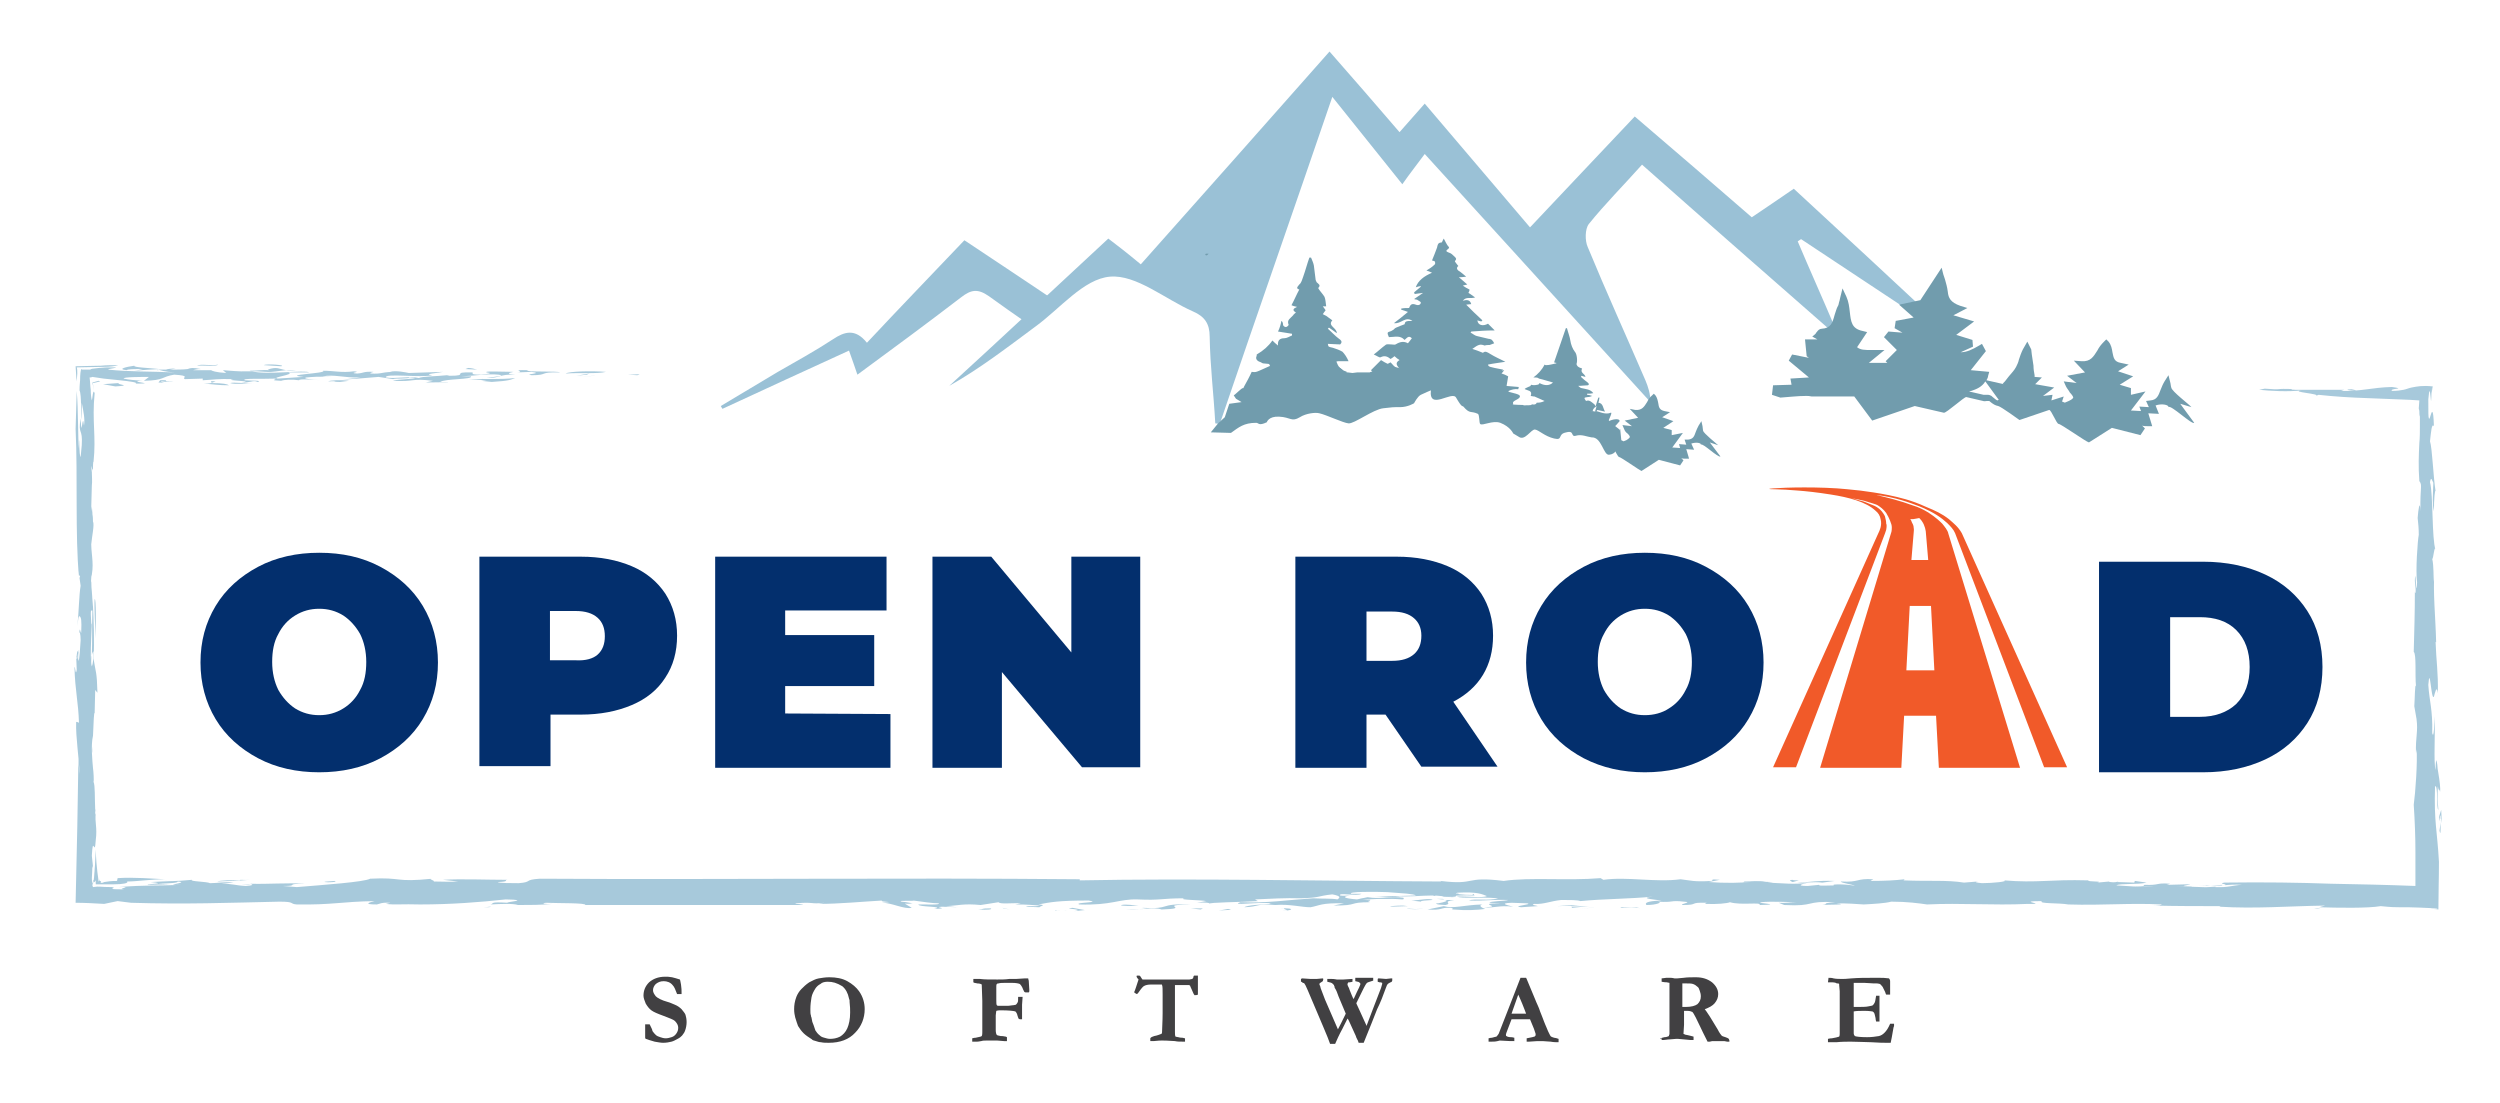 <?xml version="1.0" encoding="utf-8"?>
<!-- Generator: Adobe Illustrator 26.0.0, SVG Export Plug-In . SVG Version: 6.00 Build 0)  -->
<svg version="1.1" id="Layer_1" xmlns="http://www.w3.org/2000/svg" xmlns:xlink="http://www.w3.org/1999/xlink" x="0px" y="0px"
	 viewBox="0 0 446.4 197" style="enable-background:new 0 0 446.4 197;" xml:space="preserve">
<style type="text/css">
	.st0{fill:#414042;}
	.st1{fill:#032F6D;}
	.st2{fill:#F15A29;}
	.st3{fill:#9AC1D6;}
	.st4{fill:#719CAD;}
	.st5{fill:#A7C9DB;}
</style>
<g>
	<g>
		<path class="st0" d="M121.4,174.9c0.1,0.2,0.1,0.5,0.2,0.9c0.1,0.6,0.1,1.1,0.1,1.4c0,0.1,0,0.2,0,0.3h-0.1H121h-0.1
			c-0.3-0.8-0.5-1.3-0.8-1.6c-0.4-0.5-1-0.7-1.6-0.7s-1,0.2-1.4,0.5c-0.3,0.3-0.5,0.7-0.5,1.1c0,0.4,0.2,0.7,0.5,1.1
			c0.3,0.3,1,0.7,2.1,1c0.4,0.1,0.8,0.3,1.3,0.5s0.9,0.5,1.2,0.8c0.3,0.4,0.6,0.7,0.7,1s0.2,0.8,0.2,1.3s-0.1,1.1-0.3,1.6
			c-0.1,0.3-0.3,0.5-0.5,0.8c-0.2,0.2-0.4,0.4-0.8,0.6s-0.7,0.4-1.1,0.5s-0.9,0.2-1.5,0.2c-0.4,0-0.9-0.1-1.5-0.2l-1-0.3
			c-0.3-0.1-0.5-0.2-0.6-0.2c0,0-0.1-0.1-0.1-0.2v-0.1c0-0.1,0-0.5,0-1.2c0-0.4,0-0.6,0-0.8v-0.3h0.8c0.3,0.6,0.5,1,0.5,1.2
			c0.2,0.3,0.4,0.5,0.6,0.7s0.5,0.3,0.8,0.4s0.6,0.2,1,0.2c0.3,0,0.7-0.1,1-0.2c0.4-0.1,0.7-0.4,0.9-0.7c0.2-0.3,0.3-0.6,0.3-1
			s-0.2-0.8-0.6-1.2c-0.2-0.2-0.9-0.5-2-0.9s-1.8-0.7-2.2-1c-0.4-0.3-0.7-0.7-1-1.2c-0.2-0.5-0.4-1-0.4-1.4c0-0.9,0.3-1.7,1-2.4
			c0.7-0.6,1.6-1,2.9-1c0.3,0,0.7,0,1.2,0.1C120.4,174.6,120.8,174.7,121.4,174.9z"/>
		<path class="st0" d="M141.8,180.2c0-0.7,0.1-1.4,0.4-2.2c0.2-0.5,0.5-1,0.9-1.4s0.8-0.8,1.4-1.2c0.6-0.3,1.1-0.6,1.7-0.7
			c0.6-0.1,1.2-0.2,1.9-0.2c1.2,0,2.3,0.2,3.2,0.7s1.6,1.1,2.1,1.8c0.7,1,1,2.1,1,3.2c0,1.6-0.6,3.1-1.7,4.2
			c-1.1,1.2-2.7,1.8-4.7,1.8c-0.5,0-1,0-1.4-0.1c-0.3,0-0.6-0.1-0.9-0.2c-0.4-0.1-0.7-0.2-0.7-0.3c-0.6-0.4-1.1-0.7-1.5-1.1
			c-0.4-0.4-0.7-0.8-1-1.3c-0.1-0.3-0.3-0.8-0.5-1.5C141.9,181.3,141.8,180.8,141.8,180.2z M147.8,175.3c-0.5,0-1,0.1-1.3,0.4
			c-0.4,0.2-0.7,0.5-0.9,0.8c-0.3,0.5-0.6,1-0.7,1.6c-0.1,0.6-0.2,1.3-0.2,2.1c0,0.5,0,0.9,0.1,1.1c0,0.1,0,0.2,0.1,0.4
			c0.1,0.4,0.1,0.7,0.2,0.9c0.3,0.7,0.4,1.2,0.5,1.4c0.2,0.3,0.4,0.6,0.8,0.9c0.2,0.2,0.4,0.3,0.8,0.4c0.3,0.1,0.7,0.2,1,0.2
			c0.6,0,1.2-0.1,1.8-0.4c0.5-0.3,1-0.8,1.3-1.5s0.5-1.6,0.5-2.8c0-0.5,0-1.1-0.1-1.9v-0.2c0,0,0-0.2-0.1-0.4
			c-0.2-1-0.6-1.7-1.2-2.2C149.4,175.5,148.7,175.3,147.8,175.3z"/>
		<path class="st0" d="M173.6,186v-0.6c0.1,0,0.3-0.1,0.6-0.1c0.3-0.1,0.6-0.1,0.9-0.2l0.2-0.1c0.1-0.2,0.1-0.5,0.1-0.7v-0.1v-2
			v-0.8v-1.2v-1.5l-0.1-2.9c-0.1-0.1-0.4-0.2-0.8-0.2c-0.1,0-0.3-0.1-0.5-0.1l-0.2-0.1v-0.6h1.2c0.7,0.1,1.7,0.1,3.1,0.1
			c0.7,0,1.4,0,2.1-0.1h0.2h0.4h0.2h0.4l1.6-0.1c0.1,0,0.2,0,0.3,0s0.2,0,0.3,0c0,0.2,0.1,0.3,0.1,0.5l0.1,1.6c0,0.2,0,0.3-0.1,0.4
			c-0.2,0-0.4,0-0.5,0s-0.2,0-0.3-0.1c0,0-0.1-0.2-0.2-0.4c-0.2-0.6-0.5-0.9-0.6-1c-0.2-0.1-0.7-0.2-1.4-0.2h-1.2
			c-0.5,0-0.9,0-1.2,0.1c-0.1,0-0.2,0-0.3,0.1s-0.1,0.3-0.1,0.5v1v1.2c0,0.6,0,1,0.1,1.1c0.1,0,0.1,0.1,0.1,0.1h0.6h1
			c0.2,0,0.6,0,1.1-0.1c0.3,0,0.5-0.1,0.6-0.1c0.1-0.1,0.2-0.2,0.3-0.4c0.1-0.1,0.1-0.5,0.1-1c0,0,0.1,0,0.2,0c0.1,0,0.1,0,0.2,0
			c0.1,0,0.2,0,0.4,0l-0.1,1.4c0,0.3,0,0.6,0,0.8v0.2c0,0.1,0,0.5,0,1.3c0,0.1,0,0.1,0,0.3c-0.1,0-0.2,0-0.3,0c0,0-0.2,0-0.3-0.1
			s-0.1-0.3-0.2-0.5c-0.1-0.5-0.3-0.7-0.4-0.8c-0.3-0.1-1.2-0.2-2.6-0.2c-0.2,0-0.5,0-0.8,0.1c0,0.2-0.1,0.5-0.1,0.8v2.6
			c0,0.5,0.1,0.8,0.2,0.9c0.1,0.1,0.3,0.1,0.7,0.2h0.2c0.3,0,0.5,0.1,0.7,0.1l0.2,0.1c0,0.2,0,0.3,0,0.4c0,0.1,0,0.2,0,0.3h-0.2
			h-0.3l-1.2-0.1c-0.1,0-0.8,0-2,0c-0.3,0-0.6,0-0.9,0.1c-0.5,0.1-0.7,0.1-0.8,0.1C174,186,173.8,186,173.6,186z"/>
		<path class="st0" d="M203,174.2h0.5c0,0.1,0.1,0.1,0.1,0.1c0.2,0.3,0.3,0.5,0.4,0.6c0.1,0,0.5,0,1.2,0c0.4,0,0.8,0,1.2,0h0.2h1.1
			h2h2.7l0.5-0.1c0.1-0.1,0.2-0.2,0.2-0.4c0-0.1,0.1-0.1,0.1-0.2h0.4c0.1,0,0.1,0,0.3,0c0,0.4,0,1,0,1.8v0.8v0.4c0,0.2,0,0.3,0,0.4
			c-0.2,0.1-0.4,0.1-0.6,0.1c-0.2-0.2-0.3-0.6-0.5-1s-0.3-0.7-0.3-0.7c-0.1-0.1-0.2-0.1-0.2-0.1c-0.1,0-0.8,0-1.9,0
			c-0.2,0-0.4,0-0.6,0c0,0.2,0,0.4,0,0.6v1.2v2.6v2.8v1.1c0,0.4,0,0.7,0.1,0.9c0.1,0,0.3,0.1,0.5,0.1c0,0,0.3,0.1,0.7,0.1
			c0.2,0,0.3,0.1,0.5,0.1c0,0.2,0,0.3,0,0.4c0,0.1,0,0.1,0,0.2c-0.1,0-0.2,0-0.3,0c-0.6,0-1.1,0-1.5-0.1c-0.4,0-1.2-0.1-2.3-0.1
			c-0.2,0-0.7,0-1.5,0.1c-0.3,0-0.5,0-0.6,0c0-0.1,0-0.2,0-0.2v-0.2v-0.1c0.1-0.2,0.4-0.3,0.7-0.4c0.6-0.1,1-0.3,1.3-0.4
			c0.1-0.1,0.1-0.3,0.1-0.4c0-0.7,0.1-1.8,0.1-3.3v-3.3c0-0.9,0-1.5-0.1-1.7c0-0.1,0-0.1-0.1-0.1h-0.1c-0.2,0-0.8,0-1.8,0
			c-0.5,0-0.9,0.1-1.1,0.2c-0.3,0.1-0.6,0.5-1.1,1.2c-0.1,0.2-0.3,0.3-0.3,0.3c-0.3-0.1-0.4-0.3-0.5-0.3c0.2-0.4,0.4-1.1,0.8-2.3
			C202.9,174.5,202.9,174.3,203,174.2z"/>
		<path class="st0" d="M232.3,175.3v-0.5c0.1,0,0.1-0.1,0.2-0.1c0.5,0,1,0.1,1.5,0.1c0.2,0,0.3,0,0.4,0c0.2,0,0.5,0,0.7,0l1.1-0.1
			l0.1,0.1l-0.1,0.4c-0.1,0.1-0.2,0.1-0.3,0.2c-0.2,0.1-0.3,0.2-0.3,0.3s0,0.2,0.1,0.3c0,0.1,0.1,0.2,0.1,0.4c0.1,0.3,0.4,1,0.8,2.1
			l2.3,5.3c0.3-0.6,0.8-1.5,1.4-2.8l-1.3-3.1c-0.2-0.6-0.4-1.1-0.6-1.4c-0.1-0.1-0.1-0.2-0.1-0.3s-0.1-0.1-0.1-0.3
			c-0.1-0.1-0.2-0.2-0.3-0.3s-0.4-0.2-0.9-0.3v-0.5c0.2,0,0.4,0,0.8,0c0.5,0,0.8,0.1,0.9,0.1h1.2l1.5-0.1h0.1v0.3v0.1v0.1
			c-0.1,0-0.3,0.1-0.5,0.1s-0.3,0-0.3,0.1s-0.1,0.1-0.1,0.2c0,0.2,0.1,0.4,0.2,0.6c0.1,0.1,0.1,0.3,0.2,0.5c0.3,0.7,0.5,1.3,0.7,1.6
			l0.6-1.3c0.3-0.6,0.5-1,0.6-1.3c0-0.1,0-0.1,0-0.1v-0.1c-0.1-0.1-0.1-0.1-0.2-0.2c-0.1-0.1-0.4-0.1-0.7-0.2c0-0.1,0-0.2,0-0.3
			s0-0.2,0-0.3c0.2,0,0.7,0,1.6,0c0.5,0,0.9,0,1,0s0.2,0,0.3,0s0.2,0,0.3,0v0.1v0.4l0,0c-0.6,0.2-1,0.3-1.1,0.4
			c-0.1,0.1-0.2,0.2-0.3,0.4c-0.3,0.5-0.8,1.6-1.6,3.2v0.1l0.6,1.3l1,2.2c0.1,0.2,0.2,0.4,0.2,0.5l1.1-2.9l1.5-3.9l0.2-0.7v-0.1
			v-0.1c-0.2-0.1-0.4-0.1-0.5-0.1s-0.2-0.1-0.3-0.1c0-0.2,0-0.3,0-0.4s0-0.1,0.1-0.2h0.1l1.3,0.1l0.9-0.1h0.2c0,0.1,0,0.2,0,0.3
			s0,0.2-0.1,0.3c0,0-0.1,0.1-0.2,0.1c-0.2,0.1-0.4,0.2-0.5,0.3s-0.2,0.3-0.3,0.6c-0.5,1.4-1,2.7-1.6,3.9c-0.5,1.3-1.3,3.3-2.4,6
			h-0.9c-0.1-0.2-0.1-0.4-0.2-0.5c-0.2-0.4-0.3-0.6-0.3-0.7l-1-2.2c-0.2-0.4-0.3-0.7-0.4-0.8c0,0,0-0.1-0.1-0.1c0,0-0.3,0.6-0.9,1.8
			c-0.6,1.1-1,2-1.3,2.7h-0.9c-0.2-0.6-0.6-1.6-1.2-3l-2.8-6.6c-0.3-0.7-0.5-1.1-0.6-1.2c0,0-0.1-0.1-0.3-0.1
			C232.5,175.3,232.4,175.3,232.3,175.3z"/>
		<path class="st0" d="M265.8,186v-0.6c0.1,0,0.3-0.1,0.6-0.1c0.4-0.1,0.7-0.2,0.8-0.2c0.1-0.1,0.2-0.2,0.4-0.5l1.8-4.6l2.1-5.4
			c0.2,0,0.4,0,0.6,0h0.4l0.1,0.2l1.5,3.6c0.3,0.8,0.7,1.5,0.9,2.2c0.3,0.7,0.5,1.3,0.7,1.8c0.1,0.3,0.3,0.7,0.5,1.2
			c0.1,0.3,0.3,0.7,0.5,1.1c0.1,0.2,0.2,0.4,0.3,0.4c0.1,0.1,0.3,0.1,0.5,0.2c0.2,0,0.5,0.1,0.8,0.2c0,0.2,0,0.3,0,0.4
			c0,0,0,0.1,0,0.2c-0.4,0-0.9,0-1.4-0.1c-0.5,0-1-0.1-1.4-0.1c-0.5,0-0.8,0-1,0L273,186h-0.4c0-0.2,0-0.4,0-0.6l1-0.2
			c0.3-0.1,0.5-0.1,0.5-0.2c0.1-0.1,0.1-0.1,0.1-0.2c0-0.1,0-0.2,0-0.2l-0.3-0.9l-0.7-1.7h-3.3c-0.1,0.3-0.4,1-0.8,2.1
			c-0.1,0.3-0.2,0.5-0.2,0.6c0,0.2,0,0.3,0.1,0.3c0.1,0.1,0.4,0.2,0.8,0.2c0.1,0,0.3,0,0.6,0.1c0,0.2,0,0.4,0,0.4c0,0.1,0,0.1,0,0.2
			c-0.4,0-1.2,0-2.6-0.1l-0.4,0.1c-0.4,0.1-0.8,0.1-1.2,0.1H265.8z M269.9,181c1.4,0,2.2,0,2.4,0h0.2c-0.2-0.5-0.4-1.1-0.7-1.8
			c-0.3-0.7-0.5-1.2-0.7-1.6L269.9,181z"/>
		<path class="st0" d="M296.5,185.4c0.2-0.1,0.4-0.1,0.7-0.2c0.3,0,0.6-0.1,0.8-0.2c0-0.1,0-0.2,0.1-0.3c0-0.1,0-0.4,0-0.8v-2v-1
			v-0.8v-0.5c0-0.6,0-1.2,0-1.8c0-1.2,0-2,0-2.3l-0.5-0.1c-0.5,0-0.8-0.1-0.9-0.1v-0.5v-0.1c0.3,0,0.6-0.1,0.8-0.1
			c0.1,0,0.4,0,0.8,0s0.6,0.1,0.7,0.1h0.5l1.1-0.1c0.7-0.1,1.4-0.1,2.2-0.1c1.2,0,2.1,0.3,2.9,0.9c0.7,0.6,1.1,1.3,1.1,2.1
			c0,0.6-0.2,1.1-0.6,1.6s-1,0.8-1.8,1.1c0.1,0.1,0.2,0.3,0.3,0.4c0.2,0.3,0.4,0.6,0.6,0.9l1.4,2.3c0.3,0.6,0.6,1,0.7,1.1
			s0.3,0.2,0.7,0.3c0.3,0.1,0.5,0.2,0.6,0.3c0,0.1,0.1,0.2,0.1,0.3s0,0.1,0,0.2h-0.2h-0.2l-0.5-0.1h-0.4c-0.2,0-0.4,0-0.7,0h-0.9
			c-0.1,0-0.3,0-0.6,0.1c-0.2,0-0.3,0-0.4,0l-0.3-0.6c-0.2-0.4-0.4-0.8-0.5-1c-0.3-0.6-0.7-1.5-1.3-2.7c-0.3-0.6-0.5-0.9-0.6-1
			c-0.2-0.1-0.5-0.2-0.9-0.2c-0.1,0-0.3,0-0.6,0c0,0.2,0,0.4,0,0.6v1.9l-0.1,1.6c0.2,0.1,0.4,0.2,0.6,0.2c0.5,0.1,0.8,0.2,1.2,0.3
			c0,0.3,0,0.5,0,0.6c-0.1,0-0.2,0-0.2,0h-0.4c-1.3-0.1-2-0.2-2.2-0.2s-0.3,0-0.3,0l-1.2,0.1c-0.4,0-0.7,0.1-1,0.1h-0.4
			c0-0.1,0-0.2,0-0.3C296.4,185.6,296.4,185.5,296.5,185.4z M300.4,179.8c0.3,0,0.5,0,0.6,0c1,0,1.7-0.2,2.1-0.5
			c0.4-0.4,0.6-0.8,0.6-1.4c0-0.4-0.1-0.7-0.2-1s-0.2-0.6-0.4-0.7c-0.2-0.2-0.5-0.4-0.8-0.5s-0.7-0.1-1.2-0.1c-0.3,0-0.5,0-0.7,0
			v0.2v1.2v0.7v1c0,0.3,0,0.6,0,1V179.8z"/>
		<path class="st0" d="M326.5,174.6c0.3,0,0.6,0,0.9,0.1c0.5,0.1,1,0.1,1.6,0.1c0.2,0,0.7,0,1.6-0.1c1.3-0.1,2.5-0.1,3.5-0.1h1.6
			c0.4,0,0.9,0,1.6,0.1c0.1,0.1,0.2,0.3,0.2,0.5v1.8v0.4c0,0,0,0.1,0,0.2h-0.4c0,0-0.1,0-0.3,0c-0.1-0.1-0.1-0.3-0.2-0.5l-0.3-0.6
			c-0.1-0.3-0.3-0.5-0.6-0.8c-0.1,0-0.3-0.1-0.6-0.1c-0.1,0-0.2,0-0.5,0c-0.5,0-1.1-0.1-1.7-0.1c-0.7,0-1.3,0-1.9,0
			c0,0.1,0,0.7,0,1.7v1.5v1.1c0.1,0,0.3,0,0.4,0c1,0,1.8,0,2.2-0.1s0.7-0.1,0.8-0.2c0.1-0.1,0.2-0.2,0.3-0.4
			c0.1-0.1,0.2-0.6,0.3-1.3h0.1h0.5c0,0.5,0,0.9,0,1.2c0,0.6,0,1,0,1.2s0,0.3,0,0.4c0,0.2,0,0.4,0,0.8c0,0.3,0,0.6,0,0.8v0.2H335
			c0-0.1-0.1-0.3-0.1-0.6c-0.1-0.5-0.2-0.9-0.3-1c-0.1-0.1-0.2-0.2-0.3-0.2c-0.1,0-0.5-0.1-1.3-0.1c-0.9,0-1.5,0-2,0.1
			c0,0.2,0,0.3,0,0.3c0,0.7,0,1.3,0,1.7v1.9c0,0.2,0.1,0.4,0.2,0.5c0.2,0.1,1,0.2,2.2,0.2c0.8,0,1.5-0.1,2.1-0.2
			c0.4-0.1,0.7-0.3,1-0.6c0.4-0.4,0.7-0.9,1-1.6c0.2,0,0.3,0,0.4,0s0.2,0,0.3,0c0,0.1,0,0.3,0,0.4l-0.1,0.3l-0.3,1.7l-0.2,1
			c-0.4,0-0.7,0-0.9,0c-0.3,0-1.2,0-2.6-0.1c-1,0-2.2-0.1-3.6-0.1c-0.7,0-1.6,0-2.6,0.1h-0.4h-1.1v-0.6c0.1,0,0.3-0.1,0.7-0.1
			c0.6-0.1,1-0.2,1.3-0.3c0.1-0.2,0.1-0.4,0.1-0.6c0-0.1,0-0.3,0-0.5v-0.3v-3.3v-1V178v-1l-0.1-1.1c0,0,0-0.1,0-0.2
			c-0.1-0.1-0.1-0.1-0.3-0.1c-0.1,0-0.2,0-0.3-0.1c-0.3-0.1-0.7-0.1-1-0.1c-0.1,0-0.2,0-0.4,0L326.5,174.6z"/>
	</g>
	<g>
		<g>
			<path class="st1" d="M46.1,135.4c-3.2-1.7-5.8-4-7.6-7s-2.7-6.4-2.7-10.1c0-3.8,0.9-7.1,2.7-10.1s4.4-5.3,7.6-7
				c3.2-1.7,6.9-2.5,10.9-2.5c4.1,0,7.7,0.8,10.9,2.5c3.2,1.7,5.8,4,7.6,7s2.7,6.4,2.7,10.1c0,3.8-0.9,7.1-2.7,10.1s-4.4,5.3-7.6,7
				s-6.9,2.5-10.9,2.5S49.3,137.1,46.1,135.4z M61.3,126.5c1.3-0.8,2.3-1.9,3-3.3c0.8-1.4,1.1-3.1,1.1-5s-0.4-3.6-1.1-5
				c-0.8-1.4-1.8-2.5-3-3.3c-1.3-0.8-2.7-1.2-4.3-1.2s-3,0.4-4.3,1.2c-1.3,0.8-2.3,1.9-3,3.3c-0.8,1.4-1.1,3.1-1.1,5s0.4,3.6,1.1,5
				c0.8,1.4,1.8,2.5,3,3.3c1.3,0.8,2.7,1.2,4.3,1.2C58.6,127.7,60,127.3,61.3,126.5z"/>
			<path class="st1" d="M112.8,101.1c2.6,1.1,4.6,2.8,6,4.9c1.4,2.2,2.1,4.7,2.1,7.5c0,2.9-0.7,5.4-2.1,7.5c-1.4,2.2-3.4,3.8-6,4.9
				s-5.6,1.7-9.1,1.7h-5.4v9.2H85.6V99.4h18.1C107.2,99.4,110.2,100,112.8,101.1z M106.7,116.9c0.9-0.8,1.3-1.9,1.3-3.3
				s-0.4-2.5-1.3-3.3s-2.2-1.2-3.9-1.2h-4.6v8.8h4.6C104.6,118,105.9,117.6,106.7,116.9z"/>
			<path class="st1" d="M159,127.5v9.6h-31.3V99.4h30.6v9.6h-18.1v4.4h15.9v9.1h-15.9v4.9L159,127.5L159,127.5z"/>
			<path class="st1" d="M203.6,99.4V137h-10.4l-14.3-17v17.1h-12.4V99.4H177l14.3,17.1V99.4H203.6z"/>
			<path class="st1" d="M247.4,127.6H244v9.5h-12.7V99.4h18.1c3.5,0,6.5,0.6,9.1,1.7c2.6,1.1,4.6,2.8,6,4.9c1.4,2.2,2.1,4.7,2.1,7.5
				c0,2.7-0.6,5-1.8,7c-1.2,2-3,3.6-5.3,4.8l7.9,11.6h-13.6L247.4,127.6z M252.5,110.4c-0.9-0.8-2.2-1.2-3.9-1.2H244v8.8h4.6
				c1.7,0,3-0.4,3.9-1.2c0.9-0.8,1.3-1.9,1.3-3.3S253.3,111.1,252.5,110.4z"/>
			<path class="st1" d="M282.8,135.4c-3.2-1.7-5.8-4-7.6-7c-1.8-3-2.7-6.4-2.7-10.1c0-3.8,0.9-7.1,2.7-10.1c1.8-3,4.4-5.3,7.6-7
				s6.9-2.5,10.9-2.5c4.1,0,7.7,0.8,10.9,2.5s5.8,4,7.6,7s2.7,6.4,2.7,10.1c0,3.8-0.9,7.1-2.7,10.1s-4.4,5.3-7.6,7
				s-6.9,2.5-10.9,2.5C289.7,137.9,286.1,137.1,282.8,135.4z M298,126.5c1.3-0.8,2.3-1.9,3-3.3c0.8-1.4,1.1-3.1,1.1-5
				s-0.4-3.6-1.1-5c-0.8-1.4-1.8-2.5-3-3.3c-1.3-0.8-2.7-1.2-4.3-1.2c-1.6,0-3,0.4-4.3,1.2c-1.3,0.8-2.3,1.9-3,3.3
				c-0.8,1.4-1.1,3.1-1.1,5s0.4,3.6,1.1,5c0.8,1.4,1.8,2.5,3,3.3c1.3,0.8,2.7,1.2,4.3,1.2S296.8,127.3,298,126.5z"/>
		</g>
		<g>
			<path class="st1" d="M374.8,100.3h18.6c4.2,0,7.9,0.8,11.1,2.3s5.7,3.7,7.5,6.5s2.7,6.2,2.7,10s-0.9,7.2-2.7,10
				c-1.8,2.8-4.3,5-7.5,6.5s-6.9,2.3-11.1,2.3h-18.6V100.3z M392.8,128c2.7,0,4.9-0.8,6.5-2.3c1.6-1.6,2.4-3.8,2.4-6.6
				c0-2.8-0.8-5-2.4-6.6s-3.8-2.3-6.5-2.3h-5.3V128H392.8z"/>
		</g>
		<path class="st2" d="M342.7,90.4c2.7,1.1,4,2.1,5,3c0.6,0.6,1.1,1.1,1.4,1.8L365,137h4.1l-18.8-41.8c-0.7-1.2-1.4-1.7-2.3-2.5
			c-1.3-1-2.4-1.5-4.1-2.2c-2.6-1.2-4.8-1.7-6.7-2.1c-2-0.4-3.5-0.6-5-0.8c-1.2-0.1-3.2-0.4-6.2-0.5c-5.4-0.2-10.1,0.1-10.1,0.2
			s1.9,0,5.2,0.3c1.3,0.1,3.3,0.3,5.8,0.7c3.2,0.5,6.3,1.3,8,2.9c0.5,0.4,0.8,0.9,0.9,1.5c0.3,1.1-0.2,2.1-0.4,2.5L316.6,137h4.1
			l15.9-41.8c0.1-0.2,0.1-0.4,0.2-0.6c0.1-0.6,0.1-0.9,0-1.1c0-0.4-0.1-0.8-0.2-1.2c0-0.1-0.2-0.5-0.6-1c-0.6-0.7-1.3-1-1.6-1.1
			c-1.4-0.6-1.8-0.7-1.8-0.7c-0.1,0-1.5-0.4-2.1-0.6c0.7,0.2,2,0.4,2.3,0.5c1.2,0.4,2.2,0.6,2.6,0.9c0.3,0.2,0.9,0.6,1.4,1.3
			c0.3,0.5,0.5,0.9,0.7,1.4s0.3,0.8,0.3,1.2c0,0.7-0.1,0.9-0.2,1.2l0,0L325,137.1h14.5l0.5-9.3h5.7l0.5,9.3h14.5l-12.8-41.8
			c-0.1-0.6-0.7-1.3-1.1-1.8c-0.3-0.3-1.1-1.1-2.5-2c-1-0.6-1.9-1-2.6-1.2c-2.4-0.9-4.9-1.5-6.6-1.9c0,0,0,0,0.1,0
			C338.4,88.8,340.9,89.7,342.7,90.4z M340.4,119.7l0.6-11.5h3.8l0.6,11.5H340.4z M341.6,92.7c0.2,0,1-0.2,1.1-0.2
			c0,0,0.4,0.4,0.5,0.6c0.5,0.7,0.7,1.7,0.7,2.2l0,0l0.4,4.7h-3l0.4-4.8l0,0c0-0.3,0.1-0.6,0-1c0-0.1,0-0.4-0.3-0.9
			c-0.1-0.3-0.2-0.5-0.3-0.6C341.4,92.7,341.5,92.7,341.6,92.7z"/>
	</g>
	<g>
		<path class="st3" d="M197.9,42.6c1.2,0.9,3.4,2.6,5.8,4.6c11.3-12.7,22.4-25.2,33.7-38c4.3,4.9,8.3,9.5,12.5,14.4
			c1.5-1.7,2.9-3.3,4.5-5.1c6.3,7.4,12.4,14.6,18.8,22.1c6.3-6.7,12.3-13,18.7-19.8c7,6,13.9,11.9,20.9,18c2.5-1.7,4.9-3.3,7.5-5.1
			c8.8,8.1,17.5,16.2,26.2,24.3c-0.2,0.3-0.4,0.5-0.6,0.8c-8.1-5.4-16.2-10.7-24.3-16.1c-0.2,0.1-0.4,0.3-0.6,0.4
			c2.2,5.2,4.5,10.3,6.7,15.5c-0.2,0.2-0.4,0.4-0.6,0.6c-11.3-9.9-22.5-19.7-33.9-29.8c-3.3,3.7-6.6,7-9.5,10.6
			c-0.7,0.9-0.7,3-0.2,4.1c3.3,8,6.9,15.9,10.3,23.8c0.5,1.2,0.9,2.4,0.9,3.9c-13.4-14.7-26.7-29.4-40.3-44.3
			c-1.4,1.9-2.6,3.4-4,5.4c-4.1-5.1-8-10-12.5-15.6C231,37.5,224.5,56,217.8,75.7c-0.3,0-0.5-0.1-0.8-0.1c-0.3-5.5-0.9-9.9-1-15.5
			c0-2.3-0.9-3.6-3-4.5c-5-2.2-10.1-6.6-14.8-6.2c-4.7,0.4-8.9,5.7-13.3,8.9c-5,3.7-9.9,7.5-15.4,10.6
			C178.9,60.3,188.2,51.6,197.9,42.6z"/>
		<path class="st3" d="M185.9,55.7c0.1-0.1,0.2-0.1,0.4-0.2c0.1-0.5,0.3-0.9,0.4-1.3c0-0.1,0-0.1,0-0.1c0.1-0.4,0.3-0.8,0.5-1.2
			c-5.1-3.4-10-6.7-15-10c-5.8,6.1-11.5,12-17.4,18.3c-2.1-2.6-4-2-6.1-0.6c-3.2,2.1-6.5,3.9-9.8,5.8c-3.4,2-6.8,4.1-10.2,6.1
			c0.1,0.2,0.2,0.3,0.3,0.5c7.5-3.5,15-6.9,22.6-10.4c0.6,1.7,1,2.8,1.5,4.3c6.4-4.7,12.5-9.2,18.5-13.8c1.8-1.4,3-1.6,5-0.2
			c2.2,1.6,4.5,3.2,6.8,4.8C184.1,57,184.9,56.3,185.9,55.7z"/>
		<g>
			<path class="st4" d="M334.3,75.1l7.6-2.6l5.2,1.2c0.4,0.1,3.7-2.9,4-2.8c1,0.2,2,0.5,3,0.7c0.2,0.1,0.5,0,0.7,0
				c0.1,0,0.2,0,0.3,0h0.1c0.7,0.6,1.1,0.8,1.6,0.9s3.8,2.5,3.8,2.5l5.3-1.8c0.4,0,1.3,2.5,1.7,2.5c0.4,0,4.9,3.2,5.4,3.3l4.1-2.6
				l5.1,1.3l0.8-1.2l-0.5-0.5c0.3,0.1,0.7,0.1,1,0.1h0.8l-0.7-2.3l1.9,0.1l-0.6-1.5c1.1-0.4,2.4-0.1,2.3,0.3
				c0.4-0.5,4.2,3.2,4.6,2.8l-2.5-3.4l2,0.6c-0.4-0.5-3.5-2.8-3.6-3.5c-0.1-0.3-0.1-0.7-0.2-1l-0.3-1.2l-0.7,1.1
				c-0.3,0.5-0.5,1-0.7,1.5c-0.4,1.1-0.7,1.8-1.8,1.9l-0.8,0.1l0.5,1.1l-1.7-0.1l0.3,0.8l-1.8-0.1l2.6-3.4l-2.6,0.6v-1.2l-2-0.6
				l2.4-1.5l-2.7-0.9l1.9-1.2l-1.4-0.3c-1.2-0.2-1.3-0.9-1.5-1.9c-0.1-0.6-0.2-1.3-0.7-1.9l-0.4-0.4l-0.4,0.4
				c-0.5,0.5-0.9,1-1.2,1.6c-0.7,1.1-1.2,2-2.8,1.9l-1.4-0.1l2,2.1l-3.2,0.6l1.7,1.3l-2.3-0.3l0.4,0.9c0.2,0.4,0.5,0.7,0.7,1.1
				c0.3,0.3,0.6,0.7,0.6,0.9c0,0-0.1,0.3-0.8,0.6l-0.7,0.3l-0.5-0.2l0.3-0.9l-2.2,0.7l0.2-1l-1.7,0.2l2-1.5l-3.4-0.6l1.2-1.2
				l-1.3-0.1c0-0.1,0-0.2,0-0.3c-0.1-0.5-0.2-1.1-0.2-1.7c-0.1-0.7-0.2-1.3-0.3-2c0-0.3-0.1-0.6-0.1-0.9L362,61l-0.8,1.4
				c-0.3,0.6-0.5,1.2-0.7,1.8c-0.1,0.5-0.3,0.9-0.5,1.3c-0.3,0.6-0.8,1.1-1.3,1.7c-0.2,0.3-0.5,0.6-0.7,0.9l-0.4,0.4l0.2,0.1
				l-3.1-0.7c0.1-0.2,0.3-0.5,0.3-0.8l0.2-0.7l-3.3-0.3l2.7-3.4l-0.7-1.3l-0.5,0.3c-1.2,0.7-2.2,1.2-3.3,1.2l2.2-1l-0.1-1.2
				l-2.9-0.9l3.2-2.4l-3.7-1.1l2.5-1.3l-1.3-0.4c-1.7-0.6-2.1-1.4-2.2-2.5c-0.1-0.8-0.3-1.5-0.5-2.2c-0.1-0.3-0.2-0.6-0.3-0.9
				l-0.3-1.2l-3.8,5.8l-3.8,0.8l2.6,2.3l-3.2,0.6l-0.2,1.3l1.4,0.8l-2.5-0.2l-0.8,1l2.3,2.3l-1.2,1.2l-0.8,0.8l0.3,0.3h-3.3l2.8-2.3
				h-1.6c-0.3,0-0.5,0-0.8,0c-1.1,0-1.9,0-2.5-0.5l1.8-2.7l-0.8-0.2c-2-0.4-2.1-1.7-2.3-3.4c-0.1-0.9-0.2-1.8-0.6-2.7l-0.7-1.5
				l-0.4,1.6c-0.1,0.3-0.1,0.6-0.2,0.8c-0.1,0.3-0.1,0.6-0.2,0.7c-0.3,0.5-0.4,1.1-0.6,1.6c-0.4,1.5-0.7,2.4-2.3,2.5
				c-0.4,0-0.7,0.3-0.9,0.6c-0.1,0.1-0.2,0.2-0.2,0.3l-0.6,0.5l0.9,0.5h-2.2l0.3,3l0.4,0.3l-3-0.6l-0.6,1.1l3.6,3l-3.3,0.2l0.2,1.1
				l-3.3,0.1l-0.2,1.7l1.5,0.5l0,0c1.5-0.1,3.1-0.3,4.6-0.3c0.3,0,0.6,0,1,0.1h7.6L334.3,75.1z M354.5,68.1l2.4,3.3
				c-0.1,0-0.2,0.1-0.2,0.1c-0.2,0-0.5-0.3-1-0.7l-0.1-0.1c-0.2-0.1-0.4-0.2-0.6-0.2c-0.1,0-0.3,0-0.4,0s-0.3,0-0.4,0
				c-0.9-0.2-1.7-0.4-2.6-0.6c0.1,0,0.2-0.1,0.4-0.1C352.9,69.5,353.9,69.1,354.5,68.1z"/>
			<polygon class="st4" points="380.1,76.2 380.8,76.4 380.4,76 			"/>
			<path class="st4" d="M382.1,73.9l-0.1,0.4c0,0.2,0,0.5,0.1,0.6s0.2,0.1,0.4,0.2L382.1,73.9z"/>
			<path class="st4" d="M380.8,74.7l0.1,0.1v-0.1H380.8z"/>
			<path class="st4" d="M325.5,59.7L325.5,59.7L325.5,59.7z"/>
		</g>
		<g>
			<g>
				<path class="st4" d="M281.4,77.8c1-0.3,2,0.2,2.8,0.3c1.8-0.1,2.1,3.2,3.1,3.1c2.4-0.2,1.4-3.8,1.9-4.3c0.2-0.3-1.1-0.8-0.7-0.9
					l0.7-0.8c0-0.6-1.4-0.3-1.9,0c-0.4,0.3,0.8-1.7,0.3-1.5c-0.8,0.4-2.2-0.2-2.2-0.2l-1.9-0.1v-0.1l0,0c-0.1-0.1-0.2-0.3-0.2-0.3
					c-0.1-0.2-0.2-0.4-0.3-0.6l-0.4-0.1l0.3-0.3l0,0c-0.6-1-1.4-2-2.1-3c-0.2,0.8-0.5,1.6-0.8,2.4c-0.5,1.1-1.2,2.4-2.4,3
					c-1.2,0.6-3.1-1.7-4.3-2c0.2-0.1-1.5,0-1.3,0c0.6-0.2-2.4,0-1.8-0.3c-0.3-0.6,1.1-0.7,1.2-1.3c0.1-0.6-2.5-0.7-2-1
					c0.4-0.2,1.1-0.4,1.7-0.3l0.1-0.4l-4.7-0.4l2.1-2.6c-0.7,0.1-1.4,0.2-2.1,0.2c-2.4,0-4.4-0.8-5.8-2c-0.2,0-0.5-0.1-0.7-0.1
					c-0.4,0-0.9-0.1-1.3-0.2c-0.4,0.3-0.7,0.6-1.1,0.8c-3.3,2-7.8,1.6-11-0.5l-0.7,0.7l-1.1,1.1l0.4,0.4h-2.7c0,0,0,0-0.1,0l0,0
					c0,0,0,0-0.1,0s-0.7,0.1-0.8,0.1l0,0l0,0l0,0c-0.1,0-0.7-0.1-0.8-0.1h-0.1l0,0h-0.2l0.1-0.1c-0.2-0.1-0.5-0.2-0.5-0.2l0,0
					c0,0,0,0-0.1,0c-0.4-0.3-0.8-0.6-1-1c-0.1-0.2-0.2-0.5-0.3-0.7c0-0.1,0-0.2,0-0.3c-0.2,0-0.3,0.1-0.5,0.1c-1.2,0-2-0.6-2.4-1.3
					c-1.2-0.8-1.5-2.5-0.9-3.8c0,0,0-0.1-0.1-0.1c-0.2-0.4-0.4-0.8-0.6-1.2c-0.1,0.2-0.1,0.4-0.2,0.6c-0.7,1.6-2,2.8-3.8,3.1
					c-0.3,0-0.5,0.1-0.8,0.1c0,0.2-0.1,0.4-0.2,0.6c-0.1,0.4-0.3,0.7-0.6,0.9c-0.3,0.3-0.6,0.5-0.9,0.6c-0.3,0.2-0.7,0.3-1.1,0.3
					h-0.8c0.1,0.1,0.2,0.1,0.3,0.2c0.1,0,0.1,0.1,0.2,0.2c0.3,0.3,0.5,0.6,0.6,0.9c0.1,0.2,0.2,0.5,0.2,0.7c0.1,0.3,0.1,0.5,0,0.8
					c0,0.3-0.1,0.5-0.2,0.7c-0.1,0.4-0.3,0.7-0.6,0.9c-0.2,0.2-0.4,0.3-0.6,0.5c-0.2,0.1-0.5,0.2-0.7,0.3c-0.3,0-2.7,0-3,0
					c-0.2,0-1.5,1.3-1.6,1.3l0.4,0.6l1,0.6l-2.2,0.3l-0.8,2.4l-1.2,1.1l-1.3,1.6l3.6,0.1c1.4-1,2.3-1.8,4.5-1.8
					c0.5,0,0.4,0.6,1.9-0.1c0,0,0.3-1.1,2.2-1c2.1,0.1,2.2,1,3.7,0.1c1.1-0.7,2.8-0.9,3.5-0.7c1.3,0.3,4.2,1.7,5.2,1.8
					c1,0.1,4.4-2.5,6.2-2.7s1.6-0.2,3-0.2s2.5-0.7,2.5-0.7s0.6-1.2,1.2-1.5s1.8-0.8,1.8-0.8c-0.4,3.7,3.8,0,4.5,1.3
					c1.1,1.9,1.1,1.4,1.3,1.6c1.2,1.4,1.3,0.7,2.6,1.3c0.3,0.2,0.2,1.6,0.4,1.8c0.4,0.4,2.2-0.7,3.6-0.2c1.8,0.7,2.3,1.9,2.3,1.9
					l1,0.6c1.1,0.8,2.2-1.4,2.9-1.3c0.7,0.1,1.7,1.2,3.4,1.6s0.5-0.8,2.2-1.1C281.2,76.8,280.4,78.1,281.4,77.8z"/>
				<path class="st4" d="M305.3,79l1.5,0.5c-0.3-0.3-2.6-2.1-2.7-2.6c0-0.2-0.1-0.5-0.1-0.8l-0.2-0.9l-0.5,0.8
					c-0.2,0.4-0.4,0.8-0.5,1.1c-0.3,0.9-0.5,1.3-1.4,1.4h-0.6l0.3,0.9l-1.3-0.1L300,80l-1.4-0.1l1.9-2.6l-2,0.4v-0.9l-1.5-0.4
					l1.8-1.2l-2-0.7l1.4-0.9l-1-0.2c-0.9-0.2-1-0.7-1.1-1.4c-0.1-0.5-0.2-1-0.5-1.4l-0.3-0.3l-0.3,0.3c-0.4,0.3-0.7,0.8-0.9,1.2
					c-0.5,0.8-0.9,1.5-2.1,1.4l-1-0.2l1.5,1.6l-2.4,0.5l1.3,1l-1.7-0.2l0.3,0.7c0.1,0.3,0.3,0.6,0.6,0.8c0.2,0.2,0.5,0.5,0.4,0.7
					c0,0-0.1,0.2-0.6,0.5l-0.5,0.2l-0.4-0.2l-0.2-2l-1.2,1.8c0,0.5,0,1,0,1.6c0.3,0.5,0.8,1.6,1,1.6c0.3,0,3.7,2.4,4,2.5l3.1-2
					l3.8,1l0.6-0.9l-0.4-0.4c0.2,0.1,0.5,0.1,0.8,0.1h0.6l-0.5-1.7l1.4,0.1l-0.5-1.1c0.9-0.3,1.8-0.1,1.7,0.2
					c0.3-0.4,3.1,2.4,3.5,2.1L305.3,79z"/>
			</g>
			<g>
				<path class="st4" d="M285.1,73.4c0-0.1,0.1-0.1,0.1-0.2c0.4,0.1,0.9,0.2,1.4,0.3c-0.4-0.6-0.3-1.5-1.2-1.6
					c0-0.1,0.1-0.2,0.1-0.3c0-0.2,0.1-0.4,0.1-0.6c-0.1,0-0.1,0-0.2,0c-0.2,0.5-0.3,1-0.5,1.6c0-0.1-0.1-0.3-0.2-0.4
					c-0.4-0.3-0.9-0.9-1.5-0.6c-0.4-0.6-0.4-0.6,0.3-0.7c0.3,0,0.6-0.1,0.8-0.2c-0.3-0.1-0.6-0.2-0.9-0.2c0-0.1,0-0.1,0-0.2
					c0.4,0,0.7,0,1.1-0.1c-0.5-0.7-1.3-0.7-2.1-0.9c-0.2,0-0.3-0.2-0.6-0.4c0.7,0,1.2-0.1,1.7-0.1c0.1,0,0.2-0.1,0.2-0.2
					s-0.1-0.2-0.2-0.3c-0.4-0.3-0.8-0.6-1.2-1c0-0.1,0.1-0.1,0.1-0.2c0.2,0.1,0.4,0.1,0.7,0.2c-0.1-0.6-1-0.7-0.6-1.5
					c-0.3-0.1-0.6-0.2-0.8-0.4c-0.1-0.1-0.2-0.3-0.2-0.4c0.2-0.5,0.1-1.8-0.3-2.2c-0.4-0.5-0.7-1.3-0.8-2c-0.1-0.7-0.4-1.4-0.6-2.2
					c-0.1,0-0.1,0-0.2,0c-0.7,2-1.4,4.1-2.1,6.1c0.1,0,0.2,0.1,0.4,0.1c0,0.1,0,0.1-0.1,0.1c-0.6,0.1-1.1,0.3-1.7,0.3
					c-0.1,0-0.2,0-0.3-0.1c-0.5,1-1.2,1.7-2,2.3l0,0c0.1,0,0.1,0,0.2,0h0.1c0.2,0,0.5,0,0.7,0.2c0.9,0.2,1.7,0.5,2.5,0.7
					c-0.6,0.6-1.5,0.6-2.4,0.1c-0.1,0.2-0.2,0.3-0.4,0.3c-0.4,0.1-0.8,0.1-1.1,0c-0.1,0.1-0.1,0.3-0.3,0.3c-0.4,0.2-1,0.4-0.8,0.5
					c0.3,0.1,0.5,0.2,0.8,0.3c0.2,0.1,0.3,0.3,0.3,0.4c0,0.2,0,0.4-0.1,0.5c0.2,0,0.4,0.1,0.7,0.1c0.3,0.1,1.3,0.6,1.8,0.8
					c-0.6,0.3-1,0.3-1.4,0.3c-0.1,0.3-0.4,0.4-0.8,0.3c-0.1,0-0.6,0.4-1,0.4c-0.3,0-0.8-0.2-0.9-0.2c0,0-0.9,0.4-0.6,0.7
					c0,0,0.1,0.1,0.1,0.2c0.3,0,1.8,0.3,2.4,0.8c-0.6,0.7-1.2,1.5-1.9,2.4c1.1-0.2,2-0.8,2.9-0.8v0.2c0.3-0.1,0.5-0.2,0.9-0.4
					c0.4,1.1,1.2,0.3,1.8,0.4c0.5,0.1,1.1-0.2,1.9-0.3c0,0.1,0,0.2,0,0.3c0.5-0.1,1.1-0.1,1.7,0c0-0.1,0-0.1,0-0.2
					c0.5,0,0.9,0,1.3-0.1c0.1-0.5,0.3-1,0.7-1.4c0.4-0.5,1.1-0.7,1.7-0.7c-0.1-0.1-0.2-0.1-0.2-0.2s0.2-0.4,0.3-0.5
					c0.2-0.1,0.3-0.2,0.4-0.3c-0.1,0.3-0.2,0.7-0.3,1c0.6,0,1.2,0.3,1.6,0.7c0.4,0.4,0.7,1,0.7,1.6c0.3,0.1,0.7,0.2,1,0.3
					c0-0.1,0.1-0.1,0.1-0.2C287.2,75,286.2,74.1,285.1,73.4z"/>
			</g>
			<g>
				<path class="st4" d="M241.7,70.3c0-0.1,0-0.1,0-0.2l0,0c0.6,0.3,1.3,0.6,2.1,0.9c-0.4-0.9-0.7-1.7-1.1-2.5
					c-0.2,0-0.5-0.1-0.9-0.1c0.3-0.5-0.5-0.1-0.8,0.7c0,0,0,0-0.1,0c-0.3-0.2-0.6-0.4-0.8-0.7c-0.2-0.5,0.2-0.6,0.6-0.6
					c0.5,0,0.7-0.4,0.4-0.7c-0.1-0.1-0.3-0.3-0.4-0.4c-0.6-0.2-1-0.8-1.6-1.1c-0.2,0.1-0.6,0.6-0.9,0.9c-0.1,0.1-0.1,0.1-0.1,0.1
					c0.1-0.6,0.1-1.2,0.2-1.8c0-0.1,0.4-0.3,0.6-0.3c0.6,0,1.2,0,1.9,0c-0.3-0.7-0.7-1.3-1.1-1.7c-0.5-0.3-1.1-0.5-1.7-0.7
					c-0.8-0.2-0.8-0.1-0.9-0.7c0.7,0,1.4,0.1,2.2,0.1c0.3-0.3,0.4-0.6-0.2-1c-0.7-0.5-1.3-1.2-2-1.8c0.1-0.1,0.1-0.1,0.2-0.2
					c0.4,0.3,0.9,0.6,1.4,1c0-1-1.7-1.3-0.8-2.3c-0.4-0.3-0.8-0.6-1.1-0.8c-0.2-0.1-0.4-0.2-0.6-0.3c0.1-0.2,0.3-0.4,0.5-0.7
					c-0.1-0.2-0.3-0.4-0.5-0.7c0.2,0,0.5,0,0.6,0c-0.1-0.7-0.1-1.2-0.3-1.7c-0.3-0.5-0.8-1-1.1-1.5v-0.1c0.5-0.5,0-0.7-0.3-1
					c-0.1-0.2-0.2-0.4-0.2-0.6c-0.1-0.8-0.2-1.6-0.3-2.4c-0.1-0.5-0.3-0.9-0.5-1.4c-0.1,0-0.2,0-0.3,0c-0.4,1.1-0.7,2.3-1.1,3.4
					c-0.2,0.5-0.3,1.1-0.7,1.4c-0.4,0.5-0.6,0.7,0,0.9c-0.5,0.9-0.9,1.9-1.4,2.8c0.2,0.1,0.5,0.2,1,0.3c-0.7,0.3-0.9,0.6-0.2,1
					c-0.2,0.2-0.4,0.3-0.5,0.5c-0.4,0.5-1.2,0.8-0.8,1.7c0,0.1-0.3,0.4-0.5,0.4s-0.5-0.2-0.5-0.4c0-0.3-0.1-0.6-0.3-0.7
					c-0.1,0.6-0.3,1.3-0.6,1.9c0.8,0.1,1.7,0.3,2.5,0.4c0,0.1,0,0.2,0,0.3c-0.5,0.2-0.9,0.5-1.4,0.5c-0.8,0-1.2,0.4-1.1,1.3
					c-0.4-0.3-0.7-0.6-1-0.9c-0.7,1-1.6,1.8-2.8,2.5c0,0.2,0,0.3-0.1,0.5c-0.1,0.7,0.9,0.9,0.9,0.9c0.2,0.4,1.8,0.1,2,0.5
					c-0.5,0.1-2.4,1.1-2.9,1.2c-0.3,0.1-0.6,0-0.8,0l0,0c-0.4,0.9-0.9,1.8-1.4,2.7c-0.1,0.2-0.1,0.5-0.2,0.7l0.1-0.5l0,0
					c-0.1,0.5-0.2,0.9-0.4,1.4c0.4,0.1,1.4-0.3,1.5-0.7c0.3,0.2,0.6,0.3,1,0.6c-0.4,0.5-0.9,1-1.3,1.5c-0.1,0.1-0.1,0.3-0.1,0.5
					c0.2,0,0.3,0.1,0.5,0.1c0.6-0.1,1.2-0.1,1.8-0.3c0.5-0.2,0.9-0.5,1.5-0.7c-0.1,0.2-0.2,0.4-0.3,0.6c0.5-0.1,0.9-0.2,1.5-0.3
					c0.4,0.5,0.8,1.3,1.4,0.7c0.6,0.1,0.9,0.2,1.3,0.2c0.4,0,1.1-0.1,1.6-0.1s0.9-0.1,0.9,0c0.4-0.1,5.7-1.6,5.9-1.4
					c0.5,0.2-1.3,2.1-0.7,1.8c0.1,0,0.2,0,0.3,0c1.1,0.2,2.2,0.4,3.2,0.6c-0.1-0.1-0.2-0.3-0.3-0.5c0.6,0.2,1,0.6,1.5,0.9
					c0.4,0.2-0.2-0.7,0.3-0.6C243.5,73.8,243.1,71.9,241.7,70.3z"/>
			</g>
			<g>
				<path class="st4" d="M215.2,45.5c0-0.1,0.1-0.1,0.1-0.2h0.5C215.6,45.6,215.4,45.7,215.2,45.5z"/>
			</g>
			<g>
				<path class="st4" d="M248.3,64.7c-1.3,0.7-2.6,1.3-3.7,1.8c0.1,1,0.8,1,1.4,1.1c0.5,0,0.9,0.4,0.8,0.7c-0.1,0.3-0.6,0.8-1,0.8
					c-0.2,0-0.3,0-0.5,0c0.2,0.8,0.4,1.3,0.1,1c0.3,0.4,2,1.3,2.3,1.2c0,0.1,2.1-0.4,2.6-0.1c1.6,0.9,4.7-3,6.7-3.2
					c2.9-0.2,4.7,2.2,7.1,2c1.5-0.2,2.9,3,4.7,2.9c-0.1-0.7-0.1-1.4,0-2.1c-0.3-0.3-0.6-0.5-0.9-0.7c0.3-0.3,0.6-0.6,0.9-0.9
					c0-0.1-0.1-0.2-0.1-0.2h0.3c0.1-0.6,0.2-1.2,0.3-1.8c-0.2-0.1-0.4-0.2-0.6-0.3c-0.3-0.1-0.6-0.2-0.9-0.4
					c0.3-0.2,0.4-0.3,0.6-0.5c-2.6-0.5-2.6-0.5-2.7-0.9c0.9-0.2,1.9-0.3,3.1-0.5c-1-0.5-1.9-0.9-2.7-1.4c-0.5-0.3-0.9-0.6-1.3-0.2
					c-0.7-0.3-1.3-0.5-1.9-0.7c1.1-0.8,1.4-0.9,2.2-0.6c0.3-0.1,0.6-0.1,0.9-0.1c0.3-0.1,0.5-0.2,0.8-0.3c-0.1-0.2-0.2-0.4-0.4-0.6
					c-0.1-0.1-0.4-0.2-0.6-0.2c-0.7-0.2-1.4-0.3-2.1-0.5c-0.4-0.1-0.7-0.4-1.1-0.6c0-0.1,0.1-0.1,0.1-0.2c1.3-0.1,2.7-0.2,4.2-0.2
					c-0.4-0.4-0.8-0.8-1.2-1.2c-0.9,0.5-1.8,0.3-1.9-0.6c0.2,0.1,0.4,0.1,0.7,0.2c0.1-0.1,0.1-0.1,0.2-0.2c-1-0.9-1.9-1.8-2.9-2.8
					c0.3,0,0.6-0.1,0.9-0.1c-0.2-0.8-0.8-0.8-1.5-0.6c0.6-0.8,1.4-0.3,2.2-0.6c-0.5-0.3-0.8-0.6-1.2-0.8c0.1-0.2,0.2-0.4,0.2-0.6
					c-0.4-0.2-0.8-0.4-1.2-0.7c0.3-0.1,0.4-0.1,0.8-0.2c-0.6-0.5-1-0.9-1.5-1.3c0.3,0,0.7,0,1.3-0.1c-0.5-0.4-0.8-0.7-1.1-0.9
					c-0.6-0.3-0.7-0.7-0.3-1c-0.2-0.3-0.7-0.8-0.6-0.9c0.4-0.4,0.1-0.6-0.1-0.8c-0.3-0.3-0.6-0.6-1-0.7c-1.1-0.4,0.3-0.6,0-1
					c-0.4-0.4-0.6-1-0.9-1.5c-0.2,0.3-0.3,0.7-0.4,0.7c-0.7,0-0.7,0.5-0.8,0.9c-0.3,0.8-0.6,1.6-0.9,2.3c0.2,0.1,0.5,0.1,0.5,0.2
					c0.1,0.2,0.1,0.5-0.1,0.6c-0.4,0.4-0.9,0.7-1.4,1c0.3,0.1,0.6,0.2,1,0.4c-1.4,0.6-2.5,1.4-2.9,2.6c0.3-0.1,0.6-0.2,0.9-0.2v0.1
					c-0.4,0.3-0.8,0.7-1.2,1c0,0.1,0.1,0.2,0.1,0.3c0.5-0.1,0.9-0.1,1.5-0.2c-0.6,0.4-1,0.7-1.6,1.1c0.3,0.1,0.4,0.1,0.5,0.1
					c0.3,0.2,0.7,0.4,0.7,0.5c0,0.4-0.4,0.6-0.9,0.4c-0.8-0.3-1,0.1-1.2,0.6c-0.5,0-0.9,0-1.4,0.1c0,0.1,0,0.1,0,0.2
					c0.3,0.1,0.7,0.2,1.2,0.4c-0.8,0.7-1.6,1.3-2.5,2c1.3,0.2,2-1.3,3.3-0.4c-1.2,0-1.3,0.1-1.4,0.6c-0.6,0.2-1,0.4-1.5,0.6
					c-0.3,0.1-0.4,0.4-0.7,0.5c-0.2,0.2-0.7,0.2-0.8,0.4s0.1,0.5,0.2,0.8c1,0,2-0.4,2.8,0.5c0.4-0.3,0.7-0.9,1.3-0.3
					c-0.2,0.3-0.4,0.5-0.7,0.9c-0.7-0.4-1.4-0.3-2.2,0.2c-0.2,0.1-0.5,0-0.8,0c-0.4,0-0.8-0.1-1,0.1c-0.7,0.5-1.3,1.1-2.1,1.7
					c0.5,0.2,1,0.6,1.2,0.5c0.8-0.4,1.3-0.1,1.8,0.3c0.3-0.2,0.5-0.3,0.7-0.5c0.3,0.3,0.6,0.5,0.9,0.7c-0.7,0.4-0.6,0.8-0.2,1.3
					c0.3,0.4,0.5,0.9,0.8,1.3h-0.1C249.7,66.2,249,65.5,248.3,64.7z"/>
			</g>
		</g>
	</g>
	<g>
		<path class="st5" d="M113.8,67c1.1-0.3-0.4-0.1-1.7-0.1L113.8,67z"/>
		<path class="st5" d="M112.1,66.9h-1.2C111.3,66.9,111.7,66.9,112.1,66.9z"/>
		<path class="st5" d="M101,66.7c2.6-0.2,5.6,0.1,7.2-0.3C105.6,66.2,101.6,66.3,101,66.7z"/>
		<polygon class="st5" points="104.8,66.9 105.2,66.7 102.9,67.1 		"/>
		<polygon class="st5" points="106.4,67.1 106.1,67.1 102.6,67.3 		"/>
		<path class="st5" d="M92.3,66.5l2.6-0.1c2.4,0.3-1.6,0.4,0,0.6c3.2,0,1.1-0.6,5.1-0.5c-0.3-0.3-6.4,0-5.8-0.4
			C90.8,66,94.1,66.4,92.3,66.5z"/>
		<path class="st5" d="M17.1,145.2c0,0.1,0,0.2,0,0.4C17.1,145.5,17.1,145.3,17.1,145.2z"/>
		<path class="st5" d="M43.2,157.9c0.6,0,1.2,0.1,1.7,0.1c-0.2,0-0.4-0.1-0.7-0.1H43.2z"/>
		<path class="st5" d="M16.3,118.7c0-0.6,0.1-1.2,0.1-1.7C16.3,117.3,16.3,117.8,16.3,118.7z"/>
		<path class="st5" d="M244.5,160.5c-0.1,0-0.2,0.1-0.2,0.1s0,0,0.1,0l0.5-0.1H244.5z"/>
		<path class="st5" d="M90.8,157.2c0.7,0,1.3,0,1.9,0C91.6,157.2,91,157.2,90.8,157.2z"/>
		<path class="st5" d="M16.2,103.4c0,0.2,0,0.4,0,0.6c0-0.2,0-0.5,0-0.8V103.4C16.2,103.3,16.2,103.3,16.2,103.4z"/>
		<path class="st5" d="M29.4,157.3c0.6,0,1.1,0.1,1.5,0.1C30.4,157.3,29.9,157.3,29.4,157.3z"/>
		<path class="st5" d="M52.9,66.1c-0.7,0-1.3,0-1.9,0C51.5,66.2,52.1,66.2,52.9,66.1z"/>
		<path class="st5" d="M37.8,66.1L37.8,66.1C37.8,66.1,37.7,66.1,37.8,66.1z"/>
		<path class="st5" d="M28.1,66.1c0.1,0,0.1,0,0.2,0C28.1,66,28.1,66,28.1,66.1z"/>
		<path class="st5" d="M51.1,66.1c-1.3-0.2-1.6-0.7-3.3-0.1l0.3,0.1c-1-0.1-2.4,0.1-3.5,0.1c0.1,0.1,0.2,0.1,0.4,0.1
			c0.6,0,1.3,0,2.5,0.1C48.8,66.5,49.7,66.2,51.1,66.1z"/>
		<path class="st5" d="M16.9,145.1C17.1,144.9,17,143.9,16.9,145.1L16.9,145.1z"/>
		<path class="st5" d="M16.5,132c0,0.4,0,0.9,0,1.3C16.5,132.9,16.5,132.5,16.5,132z"/>
		<path class="st5" d="M16.7,82.7c0,0.1,0,0.2,0,0.2C16.7,83,16.7,82.8,16.7,82.7z"/>
		<path class="st5" d="M16.5,134.5v-1.2C16.5,133.6,16.4,134,16.5,134.5z"/>
		<path class="st5" d="M16.3,97.5c0,0.1,0,0.1,0,0.2C16.3,97.7,16.3,97.6,16.3,97.5z"/>
		<path class="st5" d="M435.8,145.8c0.1,1-0.1,1.6-0.2,2.5c0.4,2.1,0-4.3,0.4-1.3c0-0.9-0.1-1.7-0.1-2.4l-0.4,1.3
			C435.6,147.9,435.6,144.8,435.8,145.8z"/>
		<path class="st5" d="M256.8,161.3h-0.4c0.3,0.2,0,0.2,1.7,0.3c1.4-0.3-0.8-0.6,1.6-0.9c-0.5,0-1.2,0-1.8,0
			C258.9,160.8,257.9,161.1,256.8,161.3z"/>
		<path class="st5" d="M257.9,160.6C257.9,160.6,257.8,160.6,257.9,160.6c-0.2-0.1-0.3-0.1-0.4-0.1c-0.3,0-0.7,0-1,0
			C256.8,160.5,257.3,160.6,257.9,160.6z"/>
		<path class="st5" d="M414.3,162.2c-0.4,0-0.8,0-1.1,0C413.7,162.3,414,162.3,414.3,162.2z"/>
		<path class="st5" d="M87.7,161.9c-0.5,0-0.9,0.1-1.3,0.1C87.1,162,87.5,162,87.7,161.9z"/>
		<path class="st5" d="M233.4,160.9c-0.4,0-0.8,0-1.2-0.1c-0.2,0-0.4,0-0.7,0L233.4,160.9z"/>
		<path class="st5" d="M311.5,157.4c-0.8,0.4,0.6,0,2.3,0.2l1.5-0.2C313.9,157.3,312.6,157.4,311.5,157.4z"/>
		<path class="st5" d="M435.9,144.6L435.9,144.6v0.1V144.6z"/>
		<path class="st5" d="M357.3,157.3c0.3,0,0.5,0,0.7,0.1C357.9,157.3,357.7,157.3,357.3,157.3z"/>
		<path class="st5" d="M248.7,160.4h-5.9l1.7,0.1C245.3,160.3,247.9,160.7,248.7,160.4z"/>
		<path class="st5" d="M286.3,157.1l-0.5-0.3c-5.9,0.5-12.6-0.2-17.3,0.5c-7.2-0.9-4.7,0.8-11.3,0l0.2,0.1
			c-21.6-0.1-44.5-0.6-64.6-0.2V157c-32.5-0.3-64.2,0.1-96.4-0.1c-3,0.2-1.2,0.6-3.8,0.8c-1.1,0-3.7,0-3.7-0.2
			c2.2-0.1,1-0.3,1.7-0.4c-3.6,0-8.3-0.2-11.5,0l2.7,0.3c-1.3,0.1-3.2,0-4.4,0c0.5-0.1-1.2-0.5-0.2-0.5c-6.8,0.7-5.3-0.3-11.1,0
			c-1.1,0.6-8.3,1.1-13.1,1.5l-2.5-0.2c3.3,0-0.1-0.4,4-0.4c-3.4-0.2-6.6,0.1-9.8,0c0.6,0.2,0.5,0.3-0.8,0.4c-2-0.1-2.2-0.4-4.4-0.4
			l2.2-0.2c-1.5-0.2-2.8,0.1-4.2,0.1c-0.5-0.3-3.8-0.3-3.2-0.6c-3.1,0.3-4.1,0.2-7.4,0.4c3.4,0.3-0.9,0.3-0.5,0.5l3.9-0.1
			c-5.4-0.2,1.8,0,1.4-0.5c2.6,0.2-3.5,0.7,0.8,0.6c-5.1,0.2-6.2,0-11.4,0.4c3.2-0.1-0.6,0.3,1.1,0.4c-4,0-1-0.2-2.2-0.4
			c-2.3,0-2.1-0.2-3.4,0c0-0.1,0-0.1-0.1-0.2c0.1-1.2,0.1-1.1,0.2-0.9c0.1,0.2,0.2,0.4,0.3-0.1c0.1,0.1,0.1,0.3,0.1,0.7
			c0.3,0,0.7,0,1.1,0c0.3,0,0.7,0,1,0c0.4,0,0.8,0,1.2,0c1.5,0,2.6-0.2,2.3-0.5c1.8,0,4.1-0.4,6.8-0.4c-2.3-0.1-5.6-0.4-8.5-0.2
			l-0.1,0.5c-1.1,0-1.7,0.1-2.3,0.2c-0.2,0.1-0.4,0.2-0.7,0.1c0.3-0.1,0.1-0.3-0.1-0.3c0-0.1,0-0.2,0-0.3c-0.1,0.2-0.1,0.4-0.2,0.4
			c0-0.5-0.4-2.1-0.5-5.7c-0.1,1.6-0.1,2.6-0.2,3.5c0,0.5-0.1,0.9-0.1,1.4c0,0.3-0.1,0.7-0.2,1.2c-0.2-0.1-0.2-0.5-0.2-1
			c0-0.4,0.1-1.3,0.1-2.2c0.1,0.3,0.1,0.6,0.1,0.1l-0.2-1.9c0.2-4,0.5,0.5,0.7-2.8c0.3-2.3-0.2-3.1,0-4.8c0,0.1-0.1,0.2-0.1,0.3
			c0-0.4,0-0.7,0-0.9l0,0c-0.1-2.1,0-4.4-0.3-5c0.1-0.2,0-1.8-0.1-2.5c-0.1-1.2-0.4-4,0-5.7v0.1c0.1-2.6,0.2-4.7,0.3-4.1l0.1-4.2
			l0.4,0.5c-0.1-3.9-0.3-3.5-0.7-6.1c0.2-2.8,0-7.6-0.1-9.4c0-0.3,0-0.8,0-1.5l-0.1,1.6c0-3-0.2-2.6-0.2-4.6c0,0.4-0.1,0.5,0-0.6
			c0-0.3,0-0.7,0-1.1c0,0.1,0,0.5,0,1l0.1-0.4c0.4-2.4-0.2-3.7-0.1-6.3c0,0.2,0,0.7,0,0.9c0.1-1.4,0.6-3.5,0.3-4.1
			c0-0.3,0-0.8-0.1-1.3l0.1-1.1c0,0.4,0,0.8-0.1,1.1c-0.1-0.7-0.2-1.3-0.2-1.4l0.1-3.7c0.1-0.7,0-1.7,0-2.4l0.2-0.6
			c0-1.3,0.1-1.4,0.1-1.2c0.5-4.7-0.3-7.2,0.2-12.3c-0.3-1-0.4,1.1-0.5,1.3c-0.1-0.3-0.2-1.2-0.2-1.9c-0.1-0.7-0.1-1.5-0.2-2.2
			c0.2,0,0.3,0,0.5-0.1c0.6,0.1,1.3,0.2,2,0.3c0.9,0.1,2,0.2,2.9,0.3c1.9,0.2,3.3,0.4,2.8,0.6c4.2,0-1.3-0.3,0.8-0.5h0.5
			c-1.4-0.1-2.6-0.2-3.4-0.4c-0.3-0.3,3.4-0.3,4.5-0.3L25.7,68c3.8-0.1,3-0.7,5.4-1.1c3.1,0.2,1.3,0.5,1.9,0.8l3.2-0.1v0.3
			c2.1-0.1,2.6-0.3,5.5-0.2C39.6,68,46,68,43.1,68.3c1.6,0.1,2.1-0.5,2.9-0.1c1.1-0.3-1.4-0.2-2.3-0.3c-0.7-0.4,3.5-0.2,5.5-0.3
			c0.2,0.2-1.3,0.3,1,0.4c0.5-0.2,1.9-0.3,3.2-0.1c0-0.3,2.6-0.1,3.9,0c-1.4-0.1-3.5-0.3-2.6-0.5c1.1-0.1,2.1-0.2,4.7-0.1l-1.8-0.1
			c2.2-0.4,3.7,0.3,6.8,0.2c-1.3,0.2-2.1,0.2-3.2,0.4c1.4-0.1,4.2-0.3,6.4-0.5l2.6,0.4c0.3-0.2,2.9,0,2.9-0.3
			c3.2,0.2-2.6,0.3-2.9,0.6c4,0.2,3.2-0.5,7.1,0L76,68.3c1.3,0,3.9-0.1,4,0c0-0.1-0.6-0.1-1.4-0.1c0.8-0.6,5.9-0.4,5.5-1h-1.8
			c2.7-0.1,4.6-0.5,6.7-0.3c1.6,0.2-1.1,0.4-2.1,0.6c2.6,0,2.1-0.7,5.1-0.6c-1.6-0.1-1.3-0.3-0.3-0.5c-1.8,0-5.5-0.2-4.8,0.1
			l0.6,0.1c-0.2,0.2-1.1,0.2-1.6,0.3c-2.4,0-1.1-0.3-1.6-0.4c-4-0.1-0.3,0.6-4,0.6L79.8,67c-1.8,0.2-4.5,0.2-5,0.5
			c-1.6-0.4-4.2,0.2-5.9-0.1c-0.3-0.8,6.3,0.1,8.3-0.4c-1.9-0.2,1.1-0.4,1.9-0.6L73,66.6c-0.5-0.1-2.3-0.5-3.4-0.2h0.5
			c-2.4,0.1-1.8,0.4-3.9,0.3c-0.3-0.1,0.3-0.2,0.5-0.3c-1.9-0.1-1.6,0.2-2.9,0.3c-1.9-0.1,1-0.3-0.6-0.4c-2.2,0.3-3.5-0.1-5.5-0.1
			c0.8,0.5-7.7,0.7-3.5,1.1l-4.6,0.3c-1.4-0.2,3.2-0.7,1.9-1.1h3.7C54.6,66,47.5,67,45,66.3c-2,0-1.5,0.1-5.2-0.2l0.6,0.5
			c-1.9-0.1-2.6-0.4-2.7-0.5c-1.1,0-2.2,0-3.2,0c0.3-0.1,0.7-0.2,1.4-0.2c-1.5-0.3-1.9-0.2-2.4,0c-0.8,0.1-2,0.1-3.2,0.1l1.1-0.2
			c-0.7,0-1.7,0.1-1.7,0.2c-0.5,0-1,0-1.4,0c0.3,0.1,1.1,0.4,2.9,0.5c-4.5-0.2-8-0.1-11.9-0.5c0.1-0.2,1.8-0.3,1.3-0.4
			c-0.5,0-1,0-1.4,0c-0.6,0-1.1,0.1-1.5,0.1c-1.1,0.1-1.7,0.2-1.5,0.3c-0.6,0-1,0-1.4,0c-0.1,0-0.2,0-0.3-0.1
			c-0.1,0.3-0.2,0.9-0.2,2c0,0.3-0.1,0.8-0.1,1.8c0.4,0.8,0.2,4.4,0.4,5.2c0-0.9,0-1.9,0-3c0.3,1.6,0.6,2.9,0.4,4.1
			c-0.3-2.9-0.4,3.1-0.6-1.3c-0.5,3.1,0.4,1.6,0.2,4.8l-0.2,2.1c-0.3-0.3-0.2-3.4-0.3-2.9v1.4c-0.2-1.5-0.1-6.9-0.4-10.3l-0.2,6.8
			c0.4,8.5-0.1,19.1,0.6,26.3v-0.3c0,0.1,0.1,0.2,0.2,0.3l-0.1,0.3l0.2,1.4c-0.3,1.6-0.3,4.7-0.6,7.2c0.2-1.6,0.2-1.6,0.4-1.8
			c0.3,0.3,0.4,0.6,0.3,3c-0.2,0-0.2-1.5-0.4,0.3c0.1-0.9,0.3-0.1,0.3,1c-0.1,1.4-0.2,3.6-0.4,3.7c-0.1-0.6,0-1.1,0-1.6
			c-0.1-0.6-0.2,2.6-0.4,0.7l0.1,2.5c-0.2,1.4-0.3-1-0.4-0.4c0.1,4.1,0.7,6.2,0.8,9.9c-0.1-0.2-0.6-0.2-0.5-0.2
			c-0.1,2.8,0.5,6.1,0.6,9.3c-0.1-0.5-0.1-1.7-0.2-2.7c-0.1,4.3-0.1,8.3-0.2,12.2c-0.1,4.5-0.2,8.9-0.3,13.5c1.6,0,3.4,0.1,5.1,0.2
			l2.4-0.5l2.4,0.3c9.8,0.3,17.3,0,26.5-0.2c2.9,0,1.7,0.4,3.1,0.5c6.3,0.1,7.9-0.5,13.9-0.6c-0.8,0.2-2.3,0.6,0.4,0.6
			c0.5-0.1,0.8-0.4,2.4-0.3l-0.8,0.2c1.5,0.2,3,0,6.1,0.1c5.5,0,10.7-0.4,15.3-0.9c4.9,0.1-0.5,0.5,0.4,0.6
			c-3.4-0.2-2.4,0.1-3.1,0.3c1.8-0.1,4-0.2,4.9,0.1c2.5,0,3.7,0,6.2-0.2c-1.3,0.1-2.3-0.1-1.2-0.2c2.1,0.1,7.3,0,7,0.4
			c12,0,25.4,0,38.2,0c2.2-0.2-1.6-0.1-0.5-0.3c3.1-0.3,2.5,0.2,5-0.1l-1,0.2c3.7,0,7.7-0.4,11.3-0.6c-0.6,0.3,3,0.2,0,0.4
			c1.8,0,3.9,1.2,5.3,0.9l-2-1.2c0.1-0.1,2.6,0,2.3-0.1c1.5,0.2,3.4,0.5,4.5,0.5c0.5,0.3-2.2,0.2-3.6,0.2c-0.2,0.5,5,0.3,2.8,0.8
			c3.2-0.1-0.4-0.3,1.4-0.4l2.8,0.1l-2.1-0.2c2.3-0.1,3.1-0.5,6.2-0.2l3.2-0.5c0.3,0.4,2.3,0.1,4,0.2l-1,0.2c2.2,0,3,0.1,4.4,0.2
			c-1.2,0.3-2-0.1-2.5,0.2l2.4,0.1c0-0.2,1.5-0.4-0.2-0.5c2.2-0.4,3.4-0.7,9-0.7c2.5,0.4-2.7,0.3-1.7,0.7c5.8,0.2,7.1-1,10.4-0.9
			c4.3,0.2,4.1-0.2,8.4-0.2c-1.4,0.3,3.1,0.3,3.9,0.5l-1.7,0.3c1.3-0.1,2.6,0,2.2,0.2c-0.2-0.3,5.7-0.3,8.7-0.5l-0.5-0.3
			c2.4-0.1,5.6-0.3,8.1-0.2c3.7-0.1,2.9-0.4,5.7-0.7c1.6,0.3,1.4,0.6,0.9,0.9c-1-0.2-2.7-0.1-4.3-0.2c-4.7,0.3-8.3,0.9-13,0.7
			c-2,0.7,3.2-0.1,5.4,0.2c-0.1,0-0.2,0.1-0.4,0.1c0.2,0,0.4,0,0.6,0c-1.7,0.1-4.4,0.2-4.9,0.6c2.8-0.1,2-0.7,5.5-0.4
			c2.6-0.2,4.7,0.4,6.3,0.4c1.7-0.3,1.8-0.8,6-0.7l-1.9,0.4c4.8,0,2.3-0.6,6.7-0.6c-1.6,0,1.5-0.4-1.5-0.4c1.5-0.2,4.7-0.3,7.1-0.1
			c0.6-0.1,0.1-0.1,0.2-0.3c-2.7-0.3-4.2,0.3-6.4-0.1l-1.9,0.4c-2.5-0.2-2.7-0.5-1.2-0.7c-0.7,0-1.3,0.1-1.8,0
			c-0.4-0.6,3,0.2,3.8-0.3h-1.8c-0.8-0.4,4.1-0.4,6.4-0.3c2.6,0.2,4.9,0.3,5.1,0.6l-3.4,0.1c1.8,0.2,4.4-0.1,6.4-0.1
			c0.1,0,0.3,0.1,0.6,0.1c-0.1,0-0.2-0.1-0.2-0.1c0.4,0,0.8,0.1,1.1,0.1c1.8,0,4.3-0.2,6-0.1l-0.2-0.3l-0.2,0.2
			c-1.6,0-3.8-0.2-2.6-0.4c3.6-0.2,4.4,0.3,5.2,0.6c-0.8,0.4-3.5,0-5.4,0.1c1.1,0.4,3.7,0,7.4,0.3c-1.5,0.5-4.3,0-5.2,0.4
			c3,0.1,3.8-0.2,7-0.1c-0.4,0.2-3.5,0.2-3.3,0.5l2,0.1c-5,0,0.9,0.6-3,0.7c1.8,0.2,2.6-0.4,5.2-0.1c-0.7-0.2-2.8-0.6-0.3-0.7
			l2.8,0.1c1.2,0.2-3,0.5-1.1,0.7l3-0.2c-0.1-0.1-1.5-0.2-0.6-0.4c1.7,0.1,2.8-0.5,4.8-0.7c1.6,0,2.9,0,3.4,0.2
			c4-0.4,9.2-0.4,12.9-0.8c-2.5,0.3,0.1,0.5,1.6,0.7c-2.9,0.1-3,0.5-2.7,0.8c1.8,0,3-0.5,2-0.6c3,0.2,2.1-0.3,4.7,0
			c1.7,0.1-0.8,0.4-0.3,0.6c3.2,0,0.9-0.5,4.4-0.4c-0.2,0.1-0.5,0.1-0.2,0.2c1.9,0.1,3.9-0.1,4.3-0.3c2,0.6,5.7-0.1,5.3,0.5
			c4.6-0.1-0.7-0.3,0.2-0.5c1.9-0.2,5.3,0,6.4,0c-1.1,0-2.2,0.2-3.2,0.1l1,0.4c5.7,0.3,3.6-0.8,9.1-0.5c-2.8,0.2-0.9,0.3-2.3,0.5
			c0.8-0.1,5.1,0,2.5-0.3c2.1,0,3.5,0.1,4.9,0.2c1.8-0.1,3.8-0.2,4.9-0.5c2.9,0,5,0.3,6.4,0.5c6.1-0.3,11.7,0.2,18-0.1h-0.5
			c5,0.1-2.2-0.5,3-0.5c-0.7,0.5,3.1,0.3,4.7,0.6c6.3,0.2,10.9-0.3,16.7,0c0,0.1-0.4,0.2-1.5,0.2c4.4,0.1,8,0.1,12,0.1l-0.2,0.1
			c6.4,0.4,12.2-0.1,18.9-0.2c-0.5,0.1-0.7,0.2-1.1,0.3c3.3,0.1,8.7,0.2,11-0.2c2,0.2,2.6,0.2,3.4,0.2c0.4,0,0.8,0,1.5,0
			c1.2,0,2.7,0.1,5.1,0.2c0.6,0.1-0.9,0.1-1.5,0.1c0.7,0,1.3,0,1.8,0.1c0-3,0.1-5.3,0.1-8.5c-0.3-5.6-0.9-7-0.7-13.5
			c0.6-0.3,0.2,4,0.6,4.2c-0.1-1.3-0.2-2.4-0.1-4.2c0.2,1.1,0.2,0.2,0.4,1c0.1-0.7-0.1-2.1-0.3-3.3c-0.1-0.6-0.2-1.2-0.2-1.6
			c-0.1-0.4-0.1-0.7-0.1-0.7c-0.1-0.1-0.2,0.4-0.2,1.7c-0.4-1.5,0-6.4-0.2-9.6c0,1-0.1,4.3-0.4,3c0.1-4.2-0.5-5.6-0.7-8.6
			c0.3-3.9,0.5,2.9,1,2.1c0.2-0.7,0.5-2.2,0.7-0.6c0.1-3.5-0.3-6-0.4-9.2l0.1,0.1c-0.1-4.4-0.6-9-0.3-12.7l-0.1,1.9
			c-0.1-0.7,0-2.9-0.3-4.1c0.2,0.1,0.4-2.7,0.6-1.6c-0.7-1.9-0.4-9.9-1-12.1c0.2-1.2,0.4-0.2,0.6,0.1c-0.1,2.8-0.2,3.7,0.1,5.1
			c0-2.3,0.2-4,0.3-3.6c-0.4-2.3-0.6-7.8-1-8.9c0.2-1.7,0.3-3.3,0.7-2.7c-0.1-3.5-0.4-2.6-0.6-1.9c-0.1,0.4-0.2,0.7-0.3,0.5
			c-0.1-0.3-0.1-0.9-0.1-3.4c0.2-2.3,0.3-1.4,0.4-0.5s0.1,1.7,0.2-1.6c0,0-0.1,0-0.2,0h0.2v1c0.1-0.5,0.1-0.9,0.2-1.2
			c-1.8-0.2-2.8,0-3.8,0.2c-0.5,0.1-0.9,0.3-1.4,0.4s-1.2,0.2-2.1,0.2c-0.5-0.5,2.8-0.3,0-0.7c-3.7,0.1-5.4,0.8-9.1,0.7l0.6-0.2
			c-2.4,0-7,0-9.4,0c-0.1-0.1,0.2-0.1,0.7-0.1c-4.4-0.2-1.8,0.2-5.5-0.1l-1,0.2c1.8,0.2,5.3,0.4,7.6,0.1c-2.3,0.3,3.6,0.6,2.5,1
			l0.5-0.2c2.7,0.3,5.8,0.5,9,0.6c1.6,0.1,3.3,0.1,5,0.2c0.8,0,1.6,0.1,2.4,0.1l1.6,0.1l-0.1,1.4c0,0.2,0.1,0.3,0.1,0.6
			c0,0.3,0,0.6,0.1,0.9c0,0.6,0,1.1,0,1.6c0,1.1,0,2.1-0.1,3.1c-0.1,2.1-0.2,4.2,0,6.8c0.6,0.8,0.1,1,0.2,5.4
			c-0.1-2.3-0.4-0.3-0.5,1.2c0.1,0.9,0.2,1.9,0.2,3c-0.2,0.9-0.6,6.5-0.3,8.5c-0.2,2.7-0.2-0.6-0.3-1.2c-0.3,1.1,0.2,2.2,0,3.1
			c0,0-0.1,0-0.1-0.3c0,4.1-0.1,6.6-0.2,10.8c0.5,0.4,0.2,4.2,0.4,6.1c-0.2-0.6-0.2,2.4-0.3,3.6l0.4,2.3c0.3,2.3-0.2,3.2-0.1,6.1
			l0.1-0.7c0.2,2.1-0.2,7.8-0.5,9.9c0.2,3,0.3,5.8,0.3,8.4c0,1.3,0,2.6,0,3.9c0,0.8,0,1.5,0,2.2c-5.1-0.2-9.9-0.3-15.1-0.4
			c-5.6-0.2-11.7-0.3-19-0.2c-1.4,0.2,1,0.3-0.1,0.5c-2.1,0.1-2.6,0-4.5,0c1.7,0.1,1.4,0,1.2,0.1l3-0.2c0.1,0-0.2,0.1,0.1,0.1
			c1-0.1,2.2-0.2,3.4-0.1c-1.8,0.1-2.3,0.5-4.8,0.4c0.2-0.1,0.5-0.1,1.2-0.1c-2.1,0-2.2,0.2-3.7,0.1c-1.9-0.1-1.4,0-1.7-0.1
			l-5.9-0.2c-2.9,0.5-6.6,0-7.5,0c0.6-0.4,3.9-0.1,5.4-0.5l-2.1-0.3l-0.1,0.3l-3-0.1l0.2-0.1c-0.4,0.1-0.7,0.2-1.5,0.1
			c-0.1,0-0.4-0.1-0.1-0.1l-2.2,0.2c1.3-0.3-1.9-0.1-1.6-0.4c-7-0.2-9,0.5-15.1,0c1,0.2-2,0.5-3.9,0.5c-1.1-0.1-1.4-0.2-0.7-0.3
			l-2.5,0.2c-3.1-0.5-6.2-0.2-10.8-0.4l0.2-0.2c-1.7,0.2-3.5,0.3-6.1,0.3l0.5-0.3c-3.1-0.2-2.4,0.6-5.8,0.4c0,0.3,2.2,0.5,2.5,0.8
			c-0.8-0.3-4.5-0.4-3.7-0.1c-3.4,0.1-2.4,0-2.7-0.1l-2,0.2c-2.4,0-0.8-0.4,0.1-0.6c-2.3,0.4-4.7,0.1-7.3,0l1-0.1l-3.4-0.1
			c-2.2,0.3-5.3,0.3-8.1,0.1l2-0.4c-2-0.2-1,0.1-1.5,0.2c-3.1,0.2-3.8-0.1-5.5-0.3C295.6,157.6,290.6,156.5,286.3,157.1z M16.5,83.9
			l-0.1,0.5C16.3,83.3,16.2,82.7,16.5,83.9z M16.3,111.5c-0.2-3.3,0-2.3,0.2-2.5c-0.1,3.3,0,5.1-0.1,8c0.1-0.5,0.2-0.6,0.3-0.7
			c0,1.2-0.1,2.3-0.3,2.7C15.9,117.6,16.6,110.1,16.3,111.5z M33.3,66c-0.1,0-0.3,0.1-0.4,0.1l0,0L33.3,66z M16.4,66.4
			c-0.3-0.1-0.9-0.1-1.6-0.2C15.3,66.3,15.7,66.4,16.4,66.4z M14.1,98.6c-0.2,0.8-0.1,2.5-0.1,3.7C14,101.7,14,100.7,14.1,98.6z
			 M160.9,161c-1,0.1-2.9,0.3-1.2,0.4c0.8-0.2,2.4,0.1,3.1-0.1c0.1,0,0.1,0,0.2,0C162,161.1,161.2,161,160.9,161z M258.1,159.5
			c-0.2,0.2-0.9,0.4-0.4,0.5c-0.1,0-0.2,0-0.3,0c0.2,0.1,0.5,0.1,0.3,0.1c0.8,0,1.6,0.1,2.2,0C260.1,159.6,261.8,159.5,258.1,159.5z
			"/>
		<path class="st5" d="M225.6,161.9c0.4,0,0.7,0,0.9,0C226.3,161.9,226,161.9,225.6,161.9z"/>
		<path class="st5" d="M259.7,160.2c0.1,0-0.9-0.1-2-0.2C257.9,160.1,258.5,160.2,259.7,160.2z"/>
		<path class="st5" d="M86.9,67.9l-1,0.1l1.9,0.2c3.2-0.2,3.4-0.4,4.2-0.7c-2.9,0.3-4.6,0.1-8.3,0.2L86.9,67.9z"/>
		<path class="st5" d="M85.2,66c-0.3-0.1-1.1-0.3-1.6-0.3l-0.5,0.2L85.2,66z"/>
		<path class="st5" d="M47.1,65.2l3.1,0.2C51.2,65.2,47.6,64.9,47.1,65.2z"/>
		<path class="st5" d="M60.7,68.2l1.6-0.2c-1.4-0.2-3.4-0.1-3.7,0.1C60.5,68,59.1,68.2,60.7,68.2z"/>
		<path class="st5" d="M38.9,65.1c-1,0.3-3.1-0.2-3.7,0.2C36.1,65.2,38.8,65.5,38.9,65.1z"/>
		<path class="st5" d="M41.1,68.4c1,0.3,2.6,0,4.5,0.1C44,68.5,41.7,68.2,41.1,68.4z"/>
		<path class="st5" d="M22.6,66.1c0.2-0.2,1.4-0.2,2.9-0.2C25,66,24.7,66.1,24,66.2c2.4-0.2,2.6-0.2,4.5-0.3
			c-1.9-0.2-4.8-0.3-4.5-0.6C22.6,65.5,20.8,65.9,22.6,66.1z"/>
		<path class="st5" d="M36.4,68.5c1.6,0.1,2.6,0.3,4.5,0.3c-0.3-0.2-1-0.4-3.2-0.4l0.8-0.3C36.4,67.9,39.3,68.5,36.4,68.5z"/>
		<path class="st5" d="M13.7,68.1l0.1-1.4c0-0.4,0-0.8-0.1-1.1c1.6,0,3.3-0.1,4.9-0.1c1,0,1.9-0.1,2.5-0.3c-1,0-2.1,0-3.1,0.1
			c-1.6,0-3.2,0.1-4.5,0.1C13.6,66.5,13.6,67.5,13.7,68.1z"/>
		<path class="st5" d="M28.6,67.9l-0.3,0.4c2.2,0.1-0.2-0.1,0.6-0.2c0.6,0.1,1.6,0.1,2.1,0C28.4,68.2,30.8,67.8,28.6,67.9z"/>
		<path class="st5" d="M21.2,68.4l-2.8,0.2l2.2,0.4C23.9,68.8,20.7,68.7,21.2,68.4z"/>
		<path class="st5" d="M17.9,68.1L17.6,68c-0.4,0.1-0.8,0.2-1.1,0.3c0.1,0.6,0.2,1.1,0.3,1.6c-0.1-0.7-0.2-1.1-0.2-1.5
			C17,68.3,17.2,68.3,17.9,68.1z"/>
		<path class="st5" d="M13.7,117.3c0.2,0.5,0.4-2,0.2-1C13.7,115.9,13.5,119.3,13.7,117.3z"/>
		<path class="st5" d="M16.9,107c-0.1,1.2,0.1,5.3,0.2,7C17.1,111.9,17.2,106.7,16.9,107z"/>
		<path class="st5" d="M17.2,114.8c0-0.1,0-0.4,0-0.7C17.2,114.4,17.2,114.6,17.2,114.8z"/>
		<path class="st5" d="M44.6,157.1c0.2,0,0.4,0,0.5,0C44.9,157.1,44.8,157.1,44.6,157.1z"/>
		<path class="st5" d="M42.8,157.2c-1.2-0.1-3.6,0-4,0.2c1.9-0.1,3.6-0.1,5.8-0.3C43.7,157.2,42.7,157,42.8,157.2z"/>
		<path class="st5" d="M59.8,157.3c-0.9,0.1-2.1,0.1-1.8,0.2C58.5,157.6,60.4,157.5,59.8,157.3z"/>
		<path class="st5" d="M174.7,162.4c1.6,0.1,2.6,0,2.2-0.2C175,162.2,176,162.3,174.7,162.4z"/>
		<polygon class="st5" points="179,162.1 179.2,162.2 180.3,162.4 		"/>
		<path class="st5" d="M190.3,162.5c-0.1,0-0.4,0.1-0.7,0.1C190.2,162.5,190.8,162.5,190.3,162.5z"/>
		<path class="st5" d="M189.3,162.6c0.1,0,0.2,0,0.3,0C189.5,162.6,189.4,162.6,189.3,162.6z"/>
		<path class="st5" d="M188.5,162.5l-0.1,0.1c0.2,0,0.5,0,0.9-0.1C189,162.6,188.6,162.6,188.5,162.5z"/>
		<path class="st5" d="M193.7,162.5l-2.2-0.4c-2.2,0.2,2.6,0.2,0.3,0.6L193.7,162.5z"/>
		<path class="st5" d="M201.2,162.4c2.1,0.1,5-0.5,6.2,0c5.8-0.2-1.3-0.8,5.3-0.9c-6.3-0.2-3.2,0.9-8.8,0.6
			C206.6,162.4,202.1,162.3,201.2,162.4z"/>
		<path class="st5" d="M200.2,161.6c-0.3,0.2,2.3,0.2,3.1,0.1C202.5,161.7,201.2,161.4,200.2,161.6z"/>
		<polygon class="st5" points="212.6,162.2 214.4,162.4 214.8,162.2 		"/>
		<path class="st5" d="M219.3,162.3l-1.7,0.3C218.2,162.5,220.8,162.5,219.3,162.3z"/>
		<path class="st5" d="M228.8,162.6c1.6,0.1,3.1-0.5-0.3-0.4h0.8C229,162.4,230.9,162.6,228.8,162.6z"/>
		<path class="st5" d="M250.5,161.7c-1.1,0-2.5,0.1-2.2,0.2l3.1-0.1L250.5,161.7z"/>
		<path class="st5" d="M250.1,160.2c-1-0.4-2.9,0-4.9-0.1C247.5,160.2,247.2,160.2,250.1,160.2z"/>
		<path class="st5" d="M254.1,162.2c-0.8,0.2-2.1,0.1-2.9,0C251.5,162.4,253.7,162.4,254.1,162.2z"/>
		<path class="st5" d="M259,162.1c1,0.2-0.2,0.2,0.5,0.3c2.2,0.2,4.4,0.1,5.7-0.1c-0.6-0.2-1.3-0.6-0.5-0.8
			c-3.4,0.1-5.2,0.8-6.9,0.3l-2.9,0.6C257.7,162.6,257.1,162,259,162.1z"/>
		<path class="st5" d="M252,160.8l1.8,0.2c-0.4-0.2,1-0.2,2-0.3C255.4,160.3,253.1,160.8,252,160.8z"/>
		<polygon class="st5" points="278.1,161.8 282,161.7 280.7,161.6 		"/>
		<polygon class="st5" points="280.6,161.9 280.7,162.1 283.7,161.8 		"/>
		<polygon class="st5" points="284.7,162.1 284.3,162.1 281.9,162.2 		"/>
		<path class="st5" d="M292.9,162.2l-0.7-0.2c-1,0.1-3-0.2-2.8,0.1C290.2,162,292.3,162,292.9,162.2z"/>
		<path class="st5" d="M320,157.1c-0.7,0.1-0.3,0.2,0.1,0.4l1.1-0.3C320.9,157.2,320.2,157.2,320,157.1z"/>
		<path class="st5" d="M324.7,157.7l2.9-0.4c-3.4-0.1-3.8,0.2-6.7,0.3c1.2,0.1,3-0.2,4.5,0L324.7,157.7z"/>
		<path class="st5" d="M382.9,158c-0.3,0.2,0.4,0.2-1.8,0.4c3-0.2,5.5-0.1,8.9-0.1c-0.6-0.2,2-0.4,0.7-0.4l-3.8,0.1l0.6-0.2
			C384.8,157.6,385.8,158.1,382.9,158z"/>
		<path class="st5" d="M420.5,69.8c0.4-0.1-0.1-0.2-0.6-0.3C417.7,69.6,421,69.8,420.5,69.8z"/>
	</g>
</g>
</svg>

